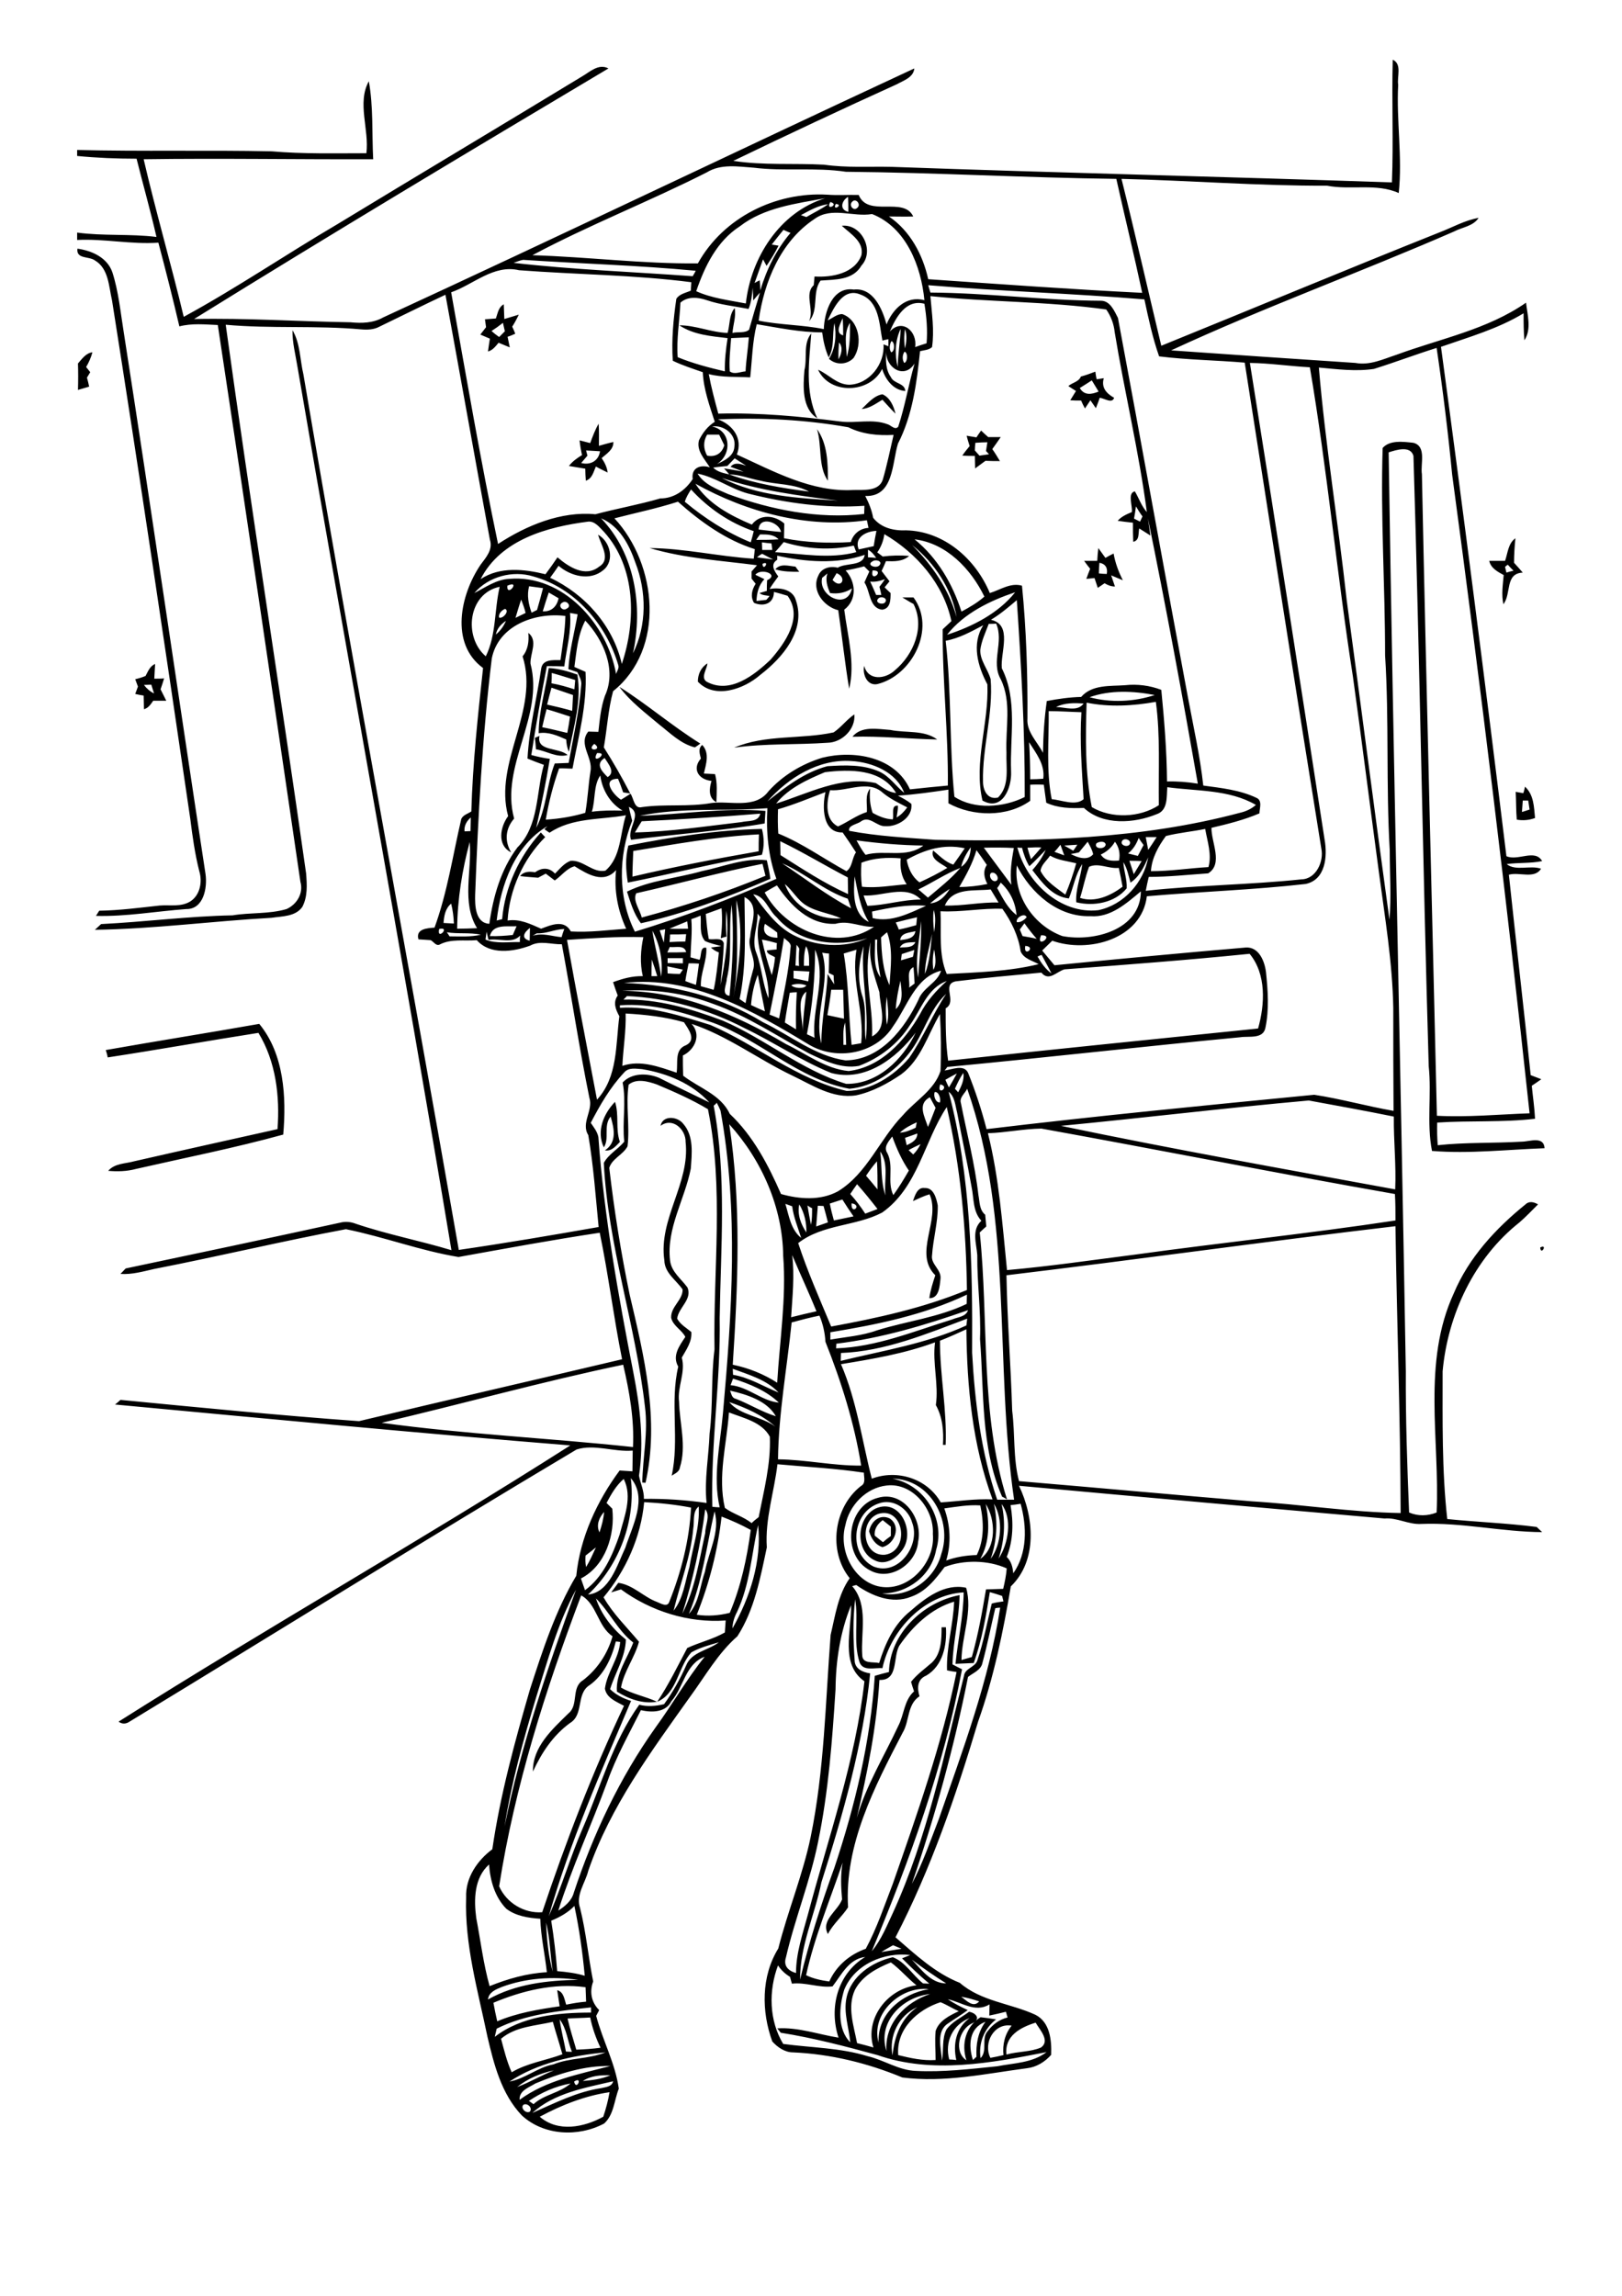<?xml version="1.0" encoding="utf-8"?>
<!-- Generator: Adobe Illustrator 21.0.2, SVG Export Plug-In . SVG Version: 6.00 Build 0)  -->
<svg version="1.2" baseProfile="tiny" id="Layer_1" xmlns="http://www.w3.org/2000/svg" xmlns:xlink="http://www.w3.org/1999/xlink"
	 x="0px" y="0px" viewBox="0 0 595 842" overflow="scroll" xml:space="preserve">
<g>
	<path d="M320.9,563.2c1,0.8,2,1.6,3,2.4c0.9-0.8,1.9-1.6,2.9-2.3c0-1.1,0-2.2,0-3.4c-1-0.8-2-1.6-3-2.4
		C321.9,558.9,320.6,560.8,320.9,563.2 M318.8,561.6c0.7-3.6,3.9-6.5,7.6-4.7c4.3,2.9,1.8,9.4-2.7,10.5
		C321,566.5,319.6,564.2,318.8,561.6 M322.2,555.2c-7.2,2.6-5.8,15.6,2.4,15C333.9,568.9,331.7,552.4,322.2,555.2 M321.3,553.2
		c8.8-3.8,14.3,8.2,10,14.8c-2.1,3.3-6.4,6.3-10.3,4.3C313.5,569,314.1,556.6,321.3,553.2 M322.3,551.4c-9.8,3.3-11.2,18.4-1.9,23.1
		c9.1,3.7,17.4-7.8,14.2-16.1C333.2,553.3,327.6,549.4,322.3,551.4 M322.1,549.3c9.2-2.7,16.5,7.7,14.7,16.1
		c-0.6,8-10,14.6-17.5,10.6C308.6,570.7,310.4,552.2,322.1,549.3 M565,457.5C567.9,456,565.2,460.7,565,457.5 M334.9,440.5
		c0.7-2,1.6-5.2,4.3-4.8c3.3-0.2,4.3,3.8,4.8,6.4c0.1,6.2-1.7,12.2-2.1,18.3c-0.5,3.3,3.5,5.2,3.1,8.6c-0.3,2.7-0.5,7.2-4.1,7.1
		c0.4-2.9,1.3-5.7,2.2-8.4c-8.2-8.1,2.1-20.2-2.1-29.7C338.9,438.6,336.9,439.6,334.9,440.5 M242.3,412.9c0.8-4,6.2-3.5,8.3-0.8
		c4,4.5,3.2,11,2.8,16.5c-2.2,11.3-9,21.9-7.6,33.7c0.5,4.2,4.1,6.7,6.4,9.9c1.8,4.4-3.3,7.3-3.8,11.4c1.2,2.2,3.4,3.4,5.2,4.9
		c0.3,3.5-1.8,6.4-3.5,9.4c1.5,5.4-1.7,10.7-1,16.2c0.2,8,2.8,16.2,0.3,24.1c-0.2,1.6-1.8,2.2-3,3c2.9-13.2-0.7-26.9,2.4-40
		c-2.3-4,0.4-7.6,2.6-10.9c-1.3-2.6-4.5-4-5.2-7c-0.2-4.1,4.3-6.5,4.2-10.4c-2.4-3.5-6.6-6-6.7-10.7c-2.2-15.2,9.5-28.3,7.8-43.4
		C251.6,414.2,246.7,409.6,242.3,412.9 M221.5,420.8c-2.8-6-0.1-12.3,4.1-16.7c1.6,4.8,0.1,9.9,1.8,14.7c-1.5,1.5-3,3.5-5.5,3.1
		c4.5-3,3.4-8,2.1-12.4C221.2,412.9,223.7,417.5,221.5,420.8 M38.8,385.1c18.7-3.3,37.6-6.3,56.3-9.6c9.1,11,10,26.8,8.8,40.6
		c-17.8,4.9-36,8.5-54,12.6c-3.3,0.9-6.8,1-10.2,0.7c2.4-2.8,6.3-2.6,9.5-3.5c17.5-4,35.1-7.9,52.6-11.8c0.9-12.1-0.6-24.8-7-35.3
		c-18.5,2.9-36.9,6.2-55.3,9C39.4,387,39,385.7,38.8,385.1 M233.4,327.6c-1.4,2.7,1.4,6.1,2,8.9c15.4-4.1,30.6-9.2,45.4-15.3
		c-0.4-1.5-0.7-3-1.1-4.4C264.2,319.9,248.9,324.1,233.4,327.6 M257.4,319.5c7.9-1.6,15.7-5,23.9-4c0.5,2.3,1,4.5,1.3,6.8
		c-15.3,6.6-31.2,12.7-47.5,16.3c-2.6-3.4-3.8-7.6-5.1-11.6C238.5,322.8,248.3,322.1,257.4,319.5 M232.3,312.1
		c-0.1,3.1-0.3,6.3-0.3,9.4c15.3-3.6,30.8-6.6,46.3-9.3c0-2.1,0-4.1,0.1-6.2C262.9,306.8,247.6,309.6,232.3,312.1 M230.5,310.1
		c16.1-3.2,32.6-5.7,49-6.1c0.8,3.1,0.9,6.4,0,9.5c-16.5,2.8-32.8,6.9-49.2,10.2C229.6,319.2,229.3,314.6,230.5,310.1 M558.6,293.6
		c-0.1,1.4-0.2,2.8-0.3,4.2c0.9-0.3,1.8-0.6,2.8-0.9c-0.2-1.1-0.3-2.2-0.5-3.3C560.1,293.6,559.1,293.6,558.6,293.6 M559.4,288.5
		c3.3,3,3.3,7.5,3.7,11.5c-2.2,0.8-4.4,1-6.7,0.6c-0.3-3.4-0.2-6.8-0.4-10.2c0.9,0.2,1.9,0.3,2.8,0.5
		C559,290.4,559.3,289.2,559.4,288.5 M257.1,278.2c-0.4-1.7-1.1-3.7,0.5-5c2.8,3,1.4,7,0.6,10.5c1.4,0.1,2.7,0.1,4.1,0.2
		c0.9,3.3,0.6,6.8,0.5,10.3c-3.1-1.6-2.6-5.1-1.8-7.8C256.2,285.9,253.8,282,257.1,278.2 M196.2,270.6c0.4-0.2,1.3-0.5,1.7-0.7
		c-1.2,5.8,7.1,4.1,10.3,7c-4,1.1-7.7-1.5-11.6-2.1C196.5,273.3,196.4,271.9,196.2,270.6 M312.7,270.2c3.3-4.1,9.3-2.8,13.9-2.5
		c5.7,1.2,12.3-0.1,17.2,3.5C333.4,271,323.1,269.9,312.7,270.2 M305.8,268.6c2.8-1.9,4.8-4.7,7.6-6.6c0.5,5.4-4.5,10.3-9.8,10.4
		c-11.4,0.8-22.9,0.2-34.3,1.8C280.8,269.3,293.9,271.2,305.8,268.6 M227.2,251.9c10.2,6.4,19.4,14.4,29.7,20.8
		c-0.5,0.4-1.5,1.1-2,1.4c-5.2-1.3-9-5.2-13.1-8.4C236.7,261.4,231.2,257.3,227.2,251.9 M200.5,260.1c-0.6,2.2-1.1,4.4-1.6,6.6
		c3.1,0.6,6.2,1.4,9.2,2.1c0.4-2,0.7-4,1-6C206.3,261.9,203.4,260.9,200.5,260.1 M202.3,252.2c-0.6,2.1-1.1,4.2-1.6,6.2
		c3.1,0.7,6.1,1.4,9.2,2.3c0.1-1.9,0.2-3.9,0.3-5.8C207.5,254,204.9,253.1,202.3,252.2 M202.4,246.8c0,1.3,0,2.6-0.1,3.8
		c2.9,0.5,5.6,1.3,8.4,2.2c0.1-1.1,0.2-2.2,0.3-3.4C208.1,248.5,205.3,247.6,202.4,246.8 M201.3,245c3.6,0.2,7.1,1.2,10.5,2.4
		c1.6,9.5-1.3,19-3.1,28.3c-0.7-1.4-0.9-3-1-4.5c-3.2-1.4-6.5-2.9-10.1-2.3C197.6,261.1,200.1,253,201.3,245 M52.8,251.2
		c1,1.3,2.2,2.4,3.7,3.1c-0.3-1.1-0.7-2.1-1-3.2C54.8,251.1,53.5,251.2,52.8,251.2 M53.4,247.9c0.9-1.7,1.6-3.6,3.5-4.4
		c-0.1,1.8-0.2,3.6-0.3,5.4c0.9,0,2.7,0,3.6-0.1c-0.4,1.3-0.8,2.6-1.3,4c0.7,1.4,1.4,2.8,2.1,4.2c-1.6,0-3.2,0-4.8,0
		c-0.9,1.3-1.8,2.7-3.4,3.1c0-1.7-0.1-3.3-0.1-5c-0.8-0.1-2.3-0.4-3.1-0.6c0.3-0.9,0.7-1.8,1-2.7c-0.3-0.9-0.7-1.8-1-2.7
		C50.9,248.8,52.2,248.4,53.4,247.9 M193.8,232.1c3.7,2.9,0.6,7.6,0.8,11.3c5.1,19.4-11.3,37.5-6,56.8c-3.2,3.7-3.6,8.2-1.1,12.4
		c-5.3-2.6-4-9.4-1.1-13.3c-5.4-19.8,11.6-38.7,5.3-58.6C193.7,238.3,194.1,235.2,193.8,232.1 M331,219.1c1.4,0,2.7,0,4.1,0
		c8.4,11.4-0.5,28.7-13.3,31.8c-3.7,0.7-5.5-3.6-4.8-6.7c1.5,5.6,7.8,4.9,11.3,1.6c6.8-5.7,11.1-15.9,6.8-24.3
		C333.7,220.8,332.4,219.9,331,219.1 M284.4,208.8c1.9-2.3,4.9-1.2,7.4-1c0.3,0.5,1,1.4,1.4,1.9
		C290.3,209.7,287.3,209.7,284.4,208.8 M403.3,206.4c-0.1,1.3-0.2,2.6-0.2,3.9c0.7,0.1,2.2,0.2,2.9,0.2
		C406.4,208.4,405.6,206.8,403.3,206.4 M402.9,201c0.9,1.2,1.7,2.4,2.6,3.6c1-0.6,2-1.1,3-1.6c0.6,3.4,1.8,6.7,3.4,9.8
		c-1.5-0.6-2.9-1.2-4.3-1.8c0.5,1.4,0.9,2.7,1.4,4.1c-1.4,0-2.7-0.5-3.8-1.2c-0.8,0.6-1.7,1.1-2.5,1.7c-0.4-1.2-0.8-2.4-1.2-3.6
		c-1,0.1-2,0.2-3,0.3c0.4-1.2,0.9-2.4,1.4-3.7c-0.8-1-1.5-1.9-2.2-2.9c1.6,0,3.2,0,4.8,0C402.6,204.1,402.7,202.6,402.9,201
		 M552.1,207.9c0.2,0.7,0.3,1.4,0.5,2.1c0.9-0.3,1.7-0.5,2.6-0.7c-0.7-0.7-1.4-1.4-2.1-2.2C552.8,207.3,552.3,207.7,552.1,207.9
		 M552.1,205.7c1-2.8,1.1-6.4,3.8-8.3c-0.3,3-0.5,6-0.5,9c1.1,1.2,2.2,2.4,3.2,3.6c-6.6,0.3-4.1,7.7-7.1,11.6
		c-0.8-3.5-0.2-7.1,0.1-10.7c-2.2-1.2-4.7-2.5-5.3-5.2C548.2,205.7,550.1,205.7,552.1,205.7 M357.8,162.4c-0.1,0.7-0.2,2.1-0.2,2.8
		c0.5,0.6,1.1,1.2,1.7,1.9c1.2-0.2,2.4-0.3,3.5-0.5c-0.3-0.3-0.8-0.9-1.1-1.2c0.1-0.8,0.4-2.4,0.5-3.2
		C360.7,162.2,359.3,162.3,357.8,162.4 M359.9,157.9c0.8,0.8,1.7,1.6,2.6,2.4c1.5,0,3,0,4.6,0c-1,1.5-2.1,3-3.1,4.4
		c1,1.4,1.9,2.9,2.8,4.4c-1.8,0-3.5,0-5.3-0.1c-1.3,0.9-2.5,1.9-3.8,2.8c0-1.5-0.1-3.1-0.1-4.6c-1.5,0-3,0-4.6-0.1
		c0.8-1.2,1.7-2.3,2.7-3.5c-0.4-1.3-0.8-2.5-1.1-3.8c1.2,0.2,2.4,0.4,3.6,0.6C358.6,159.7,359.5,158.5,359.9,157.9 M299.7,157.4
		c3.9,5.4,4,12.5,4,18.9C300,171.1,301.6,163.5,299.7,157.4 M215,165.2c0.1,0.5,0.4,1.5,0.5,1.9c-0.8,0.9-1.5,1.8-2.3,2.7
		c3.4,0.9,6.4-0.8,6.9-4.3C218.4,165.4,216.7,165.3,215,165.2 M216.5,162.5c0.9-2.4,1.8-4.9,3.1-7.1c0.2,2.7,0.1,5.4,0.1,8.1
		c1.8-0.5,3.5-1,5.3-1.4c0.1,2.8-2.5,4.3-4.3,5.9c1.1,1.6,2,3.4,2.2,5.3c-1.4-0.7-2.9-1.4-4.3-2.2c-0.9,1.9-1.3,4.4-3.7,5.2
		c-0.1-1.5-0.2-2.9-0.2-4.4c-2-0.3-4-0.7-6-1c1.3-1.7,3-2.9,4.8-4c-0.4-1.8-0.7-3.6-0.9-5.4C213.9,161.8,215.2,162.2,216.5,162.5
		 M316.1,150c2.2-2.1,4.5-4.9,7.6-5.4c2.8,1.2,4.1,4.3,4.8,7.1c-1.7-1.6-3.2-3.4-4.8-5.1C321.3,148,319,149.8,316.1,150
		 M396.1,142.3c1.6,2.8,4.3,2.4,6.9,1.3c-0.8-1.4-1.7-2.7-2.5-4.1C399.1,140.4,397.6,141.4,396.1,142.3 M396.5,138.1
		c1.8-0.5,3.5-1.1,5.3-1.8c0.1,0.7,0.3,2.1,0.5,2.8c0.6-0.1,1.9-0.3,2.6-0.4c-1,3.5,1,5.6,3.8,7.2c-0.8,2.3-3.6,0.1-5.3,0
		c-0.4,1.3-0.9,2.5-1.4,3.8c-0.7-1-1.3-1.9-2-2.9c-0.7,1-1.3,2-2,3c-0.4-0.7-1.1-2.1-1.4-2.9c-1.4,0-2.7,0-4-0.1
		c0.7-1.1,1.4-2.3,2.1-3.4c-0.9-0.6-1.9-1.2-2.8-1.8C393.3,140.3,395.7,140.1,396.5,138.1 M28.6,133.3c1.5-1.7,2.9-3.8,5.3-4.1
		c-0.5,1.9-1.3,3.7-2.3,5.4c0.4,0.5,1.1,1.4,1.5,1.9c-0.3,0.5-0.9,1.5-1.2,2c0.3,1.1,0.6,2.2,0.8,3.3c-1.4,0.4-2.7,0.8-4.1,1.2
		C28.7,139.6,28.7,136.4,28.6,133.3 M295.1,135.7c1.1-4.4-0.6-9.7,2.5-13.4c-0.8,10.4-2.4,21.3,2.2,31.1
		C294.1,149.8,294.6,141.7,295.1,135.7 M180.3,121.4c0.9,0.8,1.8,1.5,2.8,2.2c0.7-0.7,1.4-1.4,2.1-2.1c-0.2-1-0.5-2-0.7-3.1
		C183.1,119.5,181.7,120.5,180.3,121.4 M181.9,116.8c0.7-1.9,0.9-4.1,2.9-5.2c0.1,1.8,0.1,3.6,0.2,5.4c1.8-0.5,3.5-1.1,5.3-1.6
		c-0.7,1.5-1.5,3-2.4,4.4c0.4,0.9,0.8,1.7,1.1,2.6c-0.9,0.4-1.8,0.8-2.8,1.1c0.3,1.3,0.5,2.6,0.8,3.9c-1.4-0.6-2.7-1.1-4.1-1.7
		c-1.1,1.3-2.2,2.8-3.9,3.2c0.2-1.6,0.5-3.2,0.7-4.7c-1.2-0.5-2.3-1-3.5-1.5c0.7-0.9,1.4-1.8,2.1-2.7c-0.1-1-0.3-1.9-0.4-2.9
		C179.4,117,180.6,116.9,181.9,116.8 M28.4,91.2c5.2,0.7,10.9,3.2,12.8,8.6c2.3,7.1,3,14.7,4.2,22.1c10.3,66.2,19.9,132.5,30,198.7
		c0.7,5-0.7,12.9-7.1,12.8c-11,0.8-22,2.8-33.1,2.5c0.3-0.5,0.9-1.4,1.2-1.9c7.4-0.1,14.8-1.1,22.2-1.9c3.7-0.3,7.8,0.6,11.2-1.5
		c3.6-2.3,4.5-7.2,3.3-11.1c-1.6-6.3-2.5-12.8-3.3-19.2c-9.3-63.4-18.7-126.8-28.7-190.1c-1.2-5.1-1.2-11.7-6.3-14.7
		C32.6,93.9,27.9,95.1,28.4,91.2 M308.8,82.8C316.1,82,321,92,316,97.4c-3.1,5.4-9.6,5.1-15,5.5c-3.2,4.4-0.5,10.7-4.2,14.9
		c2-4.3-1.9-9.9,1.7-13.2c0.1-1.1,0.2-2.1,0.3-3.2c6.4,0.4,14.7-1.1,17.2-7.8C317,88.6,311.9,85.7,308.8,82.8 M191.9,772
		c-1,1.3,1.2,3.3,2.5,2.4C195.5,772.9,193.2,771,191.9,772 M198,776.3c6.7,5.8,16.2,3.9,23.3,0c1-3,1.8-6,2.3-9
		C214.6,768.6,206,772,198,776.3 M194,770.5c0.6,0.4,1.2,0.8,1.7,1.2c3.9-3.6,9.7-4.1,13.6-7.6C203.8,765.1,198.6,767.4,194,770.5
		 M195.3,774.9c8.2-3.6,16.4-7.8,25.3-9.1c1.6-0.4,3.9-0.5,4.3-2.5C214.6,765.7,203.3,767.6,195.3,774.9 M210.6,763.4
		C211.4,767.1,214,761.2,210.6,763.4 M213.8,763.2c3.4-0.3,6.9-0.7,10.1-2.1C220.4,761,216.8,761.2,213.8,763.2 M189.7,765.4
		c4.6-1.7,8.9-4.3,13.5-6.1C198.3,760.3,193.6,762.3,189.7,765.4 M196.4,764.1c-2.4,1.5-6,2.6-5.8,6c9.8-7.2,21.9-9.4,33.3-12.4
		C214.4,757.5,205,760.5,196.4,764.1 M186.9,763.4c5.7-1,10.3-5.2,16.1-6.3c6.2-2.5,13-1.9,19.1-4.4
		C210,753.8,197.2,756.6,186.9,763.4 M363.3,754.7c1.6-0.3,3.2-0.6,4.8-1c-0.4-3.9,0.5-7.7,3-10.8
		C364.6,741.8,360.6,749.3,363.3,754.7 M369.2,753.5c4.2-1.2,8.8-0.9,12.7-2.6c3.4-2.5-0.5-6.5-2-9.1
		C374.4,743.5,368.4,746.6,369.2,753.5 M356.9,755.5c0.3-0.3,1-0.9,1.3-1.2c-0.2-4.5,0.5-9.1,3.3-12.8
		C355.4,743.7,355.2,750.3,356.9,755.5 M348.2,755.3c0.6,0,1.9,0.1,2.6,0.2c-1.3-5.8-0.1-11.8,4.9-15.4
		C349.4,742.6,346.5,748.9,348.2,755.3 M205.3,740.6c0.5,4,1.6,7.9,2.3,11.8c0.5,0,1.6,0.1,2.2,0.1
		C208.2,748.6,207.9,744,205.3,740.6 M183.8,747.7c1.1,4.1,2.1,8.3,3.9,12.3c5.7-3.4,12.4-4.3,18.6-6.6c-1.1-4-2.4-7.9-3.5-11.9
		C196.3,743,189.1,743.2,183.8,747.7 M208.2,740.3c0.9,3.9,2.1,7.6,3.2,11.4c3-0.1,5.9-0.3,8.9-0.7c-1.7-3.5-3-7.2-3.8-11.1
		C213.7,740.1,211,740.1,208.2,740.3 M327.4,753.8c0.7-6.9,3.1-13.6,9.1-17.7C329.7,739.1,326,746.7,327.4,753.8 M182.2,744
		c-0.2,1-0.5,2-0.7,3c9.8-7.6,23.2-8.9,35.3-8.9c0-0.5,0-1.5,0-1.9C205.1,737.5,192.7,738.7,182.2,744 M329.5,753.7
		c4.5,1.1,9,2.1,13.7,1.8c0-3.5-0.3-7,0-10.6c1.2-3.8,5.1-5.7,8.5-7.3c-2.3-1-4.4-2.4-6.7-3.3C336.6,737,328.7,744.1,329.5,753.7
		 M347.7,733.2c2.3,1.6,4.8,2.8,7.3,4c-2.3,1.7-4.8,3.2-7.1,4.8c-4.7,2.9-2.6,9.2-2.4,13.7c0.8-3.8-0.1-7.9,1.7-11.4
		c2.1-2.9,5.5-4.4,8.3-6.5c2.7,0.5,4.3,2.7,1.2,4.2c-5,2.2-6.9,10.5-2.2,13.6c-1.9-6-0.3-12.4,5.2-15.8c1.9,0.2,3.8,0.5,5.7,0.8
		c-4.4,3.4-6.5,8.7-5.7,14.2c2.7-2.7,0.1-7.3,2.7-10c1.8-2.4,4.3-4.2,7.2-4.9c-0.2-0.7-0.4-1.4-0.6-2.1c-2,0.5-4.1,1-6.1,1.4
		c0-1.4,0.1-2.8,0.1-4.1C357.7,738.3,352.8,734.3,347.7,733.2 M352.6,732.3c2,1.4,4.4,4.2,6.6,1.7
		C357,733.3,354.8,732.6,352.6,732.3 M325.2,752.2c-0.8-10.1,6.9-17.9,16-20.9C331.1,732.3,321.7,741.6,325.2,752.2 M322.3,749.1
		c-0.5-10.7,8.6-17.9,18.4-19.6C330.4,728.3,319.3,738.5,322.3,749.1 M181,734.5c0.4,2.3,0.9,4.6,1.4,6.8c7.3-3.1,15.2-4.4,22.9-5.5
		c-0.3-2-0.6-3.9-0.9-5.9c2.4,0.6,2.6,3.3,3.3,5.3c2.4-0.5,4.8-0.9,7.3-1.1c-0.1-1.8-0.1-3.6-0.2-5.3
		C203.2,727.2,191.5,730.1,181,734.5 M184.1,728.7c-2.2,0.9-4.8,1.9-5.1,4.6c10.1-5.7,21.7-7,33.1-7.2
		C202.7,724.8,193,725.4,184.1,728.7 M313.6,729.8c-2.9,6.3-0.4,13.1,0.8,19.5c2,0.5,4,1,6,1.6c-3.3-10.6,5.2-21.5,15.8-22.8
		c-3.3-2.6-6-5.9-9.4-8.4C321.7,721.8,316.3,724.6,313.6,729.8 M334.5,718.7c3.5,3.6,7,8.7,12.6,8.7
		C342.8,724.7,338.6,721.8,334.5,718.7 M305.4,728.5c-5,0.6-9.9-1.6-14.9-1c-0.2-0.6-0.5-1.8-0.7-2.5c-1.8-1.1-3.3-2.5-4.4-4.2
		c-3.5,9.3-3.3,20.2,1.9,28.8c10.4,1.4,21,1.4,31,4.5c6,1.4,11.4,5.2,17.7,5.4c10,0.5,19.9-0.7,29.8-1.7c6.1-1.2,12.9-1.2,18.1-5.2
		c-20.3,4-41.9,8.1-62,1.1c-11.7-3.2-23.5-6.3-35.5-8.2c-0.3-0.4-0.9-1.2-1.3-1.6c7.7-0.5,15,2.2,22.5,3.4
		c-3.6-10.9-0.4-23.5,9.8-29.6C311.4,718.4,308.7,724.2,305.4,728.5 M309.7,729.7c-1.9,6.1-2.6,14.5,2.2,19.3
		c-0.5-5.4-2.5-10.8-1.4-16.2c1.6-8.1,9.5-13.3,17-15c4.6,1.7,7.3,6.6,11.1,9.6c0.6,0,1.7,0.1,2.3,0.1c-3.5-2.9-6.8-6.1-10-9.3
		c0.7-0.3,2.2-0.9,3-1.2C324.4,715.8,313.5,720.4,309.7,729.7 M323.3,715.9c2.5-0.4,4.9-0.8,7.4-1.2c-1-0.4-2.1-0.9-3.1-1.3
		C326.2,714.2,324.7,715,323.3,715.9 M200.3,705.1c0.3,6,0.8,12.1,2.5,18C201.8,717.1,201.8,710.9,200.3,705.1 M202.2,704.4
		c1,6.1,1.7,12.3,2.2,18.5c3.4,0.3,6.8,0.7,10.1,1.7c-0.8-8.6-2-17.2-3.8-25.6C208.4,701.4,205.4,703.1,202.2,704.4 M174.7,703.4
		c1.6,8.3,2.6,16.8,4.9,25c6.7-2.7,13.7-4.7,21-5.1c-0.7-6.6-2.2-13-2.4-19.6c-4.4-0.3-9-1-12.5-3.7c-4.2-4.3-5.9-10.4-6.3-16.2
		C173.9,688.7,173.8,696.7,174.7,703.4 M246.3,623.9c-2.1,4.2-7.2,4.2-11.2,3.3c-4.3,8.6-9.1,17.1-12.3,26.2
		c-5.8,15.8-12.9,31.3-18,47.3c2.5-1.6,4.9-3.6,5.7-6.6c7.1-21.5,16.9-42.2,30-60.6c6.2-8.5,11.4-17.7,18-25.9
		C251.4,610.2,250.8,618.8,246.3,623.9 M365.1,589.8c-1.6,6.7-2.9,13.4-4.7,20c-0.5,2.7-3.4,3.7-5.3,5.2
		c-5.1,25.7-12.1,51.1-20.6,75.9c4-7.6,6.8-15.8,9.9-23.8c8.8-25.4,18.4-50.8,22.5-77.5C366.3,589.6,365.5,589.7,365.1,589.8
		 M306.5,619.6c-1.2,18.7-2.6,37.5-6.4,55.9c-2.9,14.4-8.5,28.1-11.8,42.4c-1,3.1,0.9,4.9,3.7,5.7c0-7.4,2.5-14.5,4.4-21.6
		c7.5-28.3,17.4-56.2,20.7-85.4c-9-6.2-4.7-18.6-4.9-27.9C308.2,598.5,306.6,609.1,306.5,619.6 M330,603.4c-2.6,4.1-0.2,13-7.4,12.7
		c-1,17.1-4.4,33.9-8.3,50.6c3.4-11.9,10-22.5,15.2-33.7c2.2-4.2,2.1-9.4,5.8-12.7c-0.4-1.2-0.8-2.4-1.1-3.5
		c2.2-2.8,5.1-4.8,7.7-7.1c3.4-3.3,3.5-8.5,3.5-12.9l1.6,0c0.4,6.5-1.1,14.1-7.2,17.7c-3.4,1.4-3.4,4.6-2.5,7.6
		c-4.6,3-3.6,9.1-6.2,13.4c-10.3,19.8-21.4,41.1-20,64c-2.2,3.4-5.5,6.1-7.4,9.8c-2.7-5.1,3.6-8.4,5.2-12.7c-0.4-4.5-0.6-9,0.2-13.5
		c-4.6,13.7-10.3,27.1-13.4,41.3c2.7,1.3,5.6,1.9,8.5,2.3c2.6-5.8,7.5-9.9,13.4-12c4.1-7.6,6.8-15.8,9.9-23.8
		c8.9-25.5,18-51.2,23.4-77.7c-0.9-0.1-2.6-0.4-3.5-0.6c-0.3-8.5,2.3-16.7,2.6-25.2C341.6,589.9,334.9,596.3,330,603.4 M213.2,585.1
		c-13.1,34.6-24.4,70.1-30.1,106.7c2.7,6.1,9.2,10,15.8,9.5c8.6-25.7,18.4-51.2,30-75.7c-2.7-1.5-6.4-2.8-7-6.3
		c0.8-6,5.1-11,5.6-17.1c-0.4-0.1-1.2-0.2-1.6-0.2c-1.5,6.1-4.4,12.3-9.6,16c-5.1,3.2-2,10.8-7.2,13.9c-6.3,4.6-10.4,10.9-13.6,17.8
		c-0.2-9,7.1-15.5,13-21.3c3.9-3.1,0.9-9.5,5.4-12.2c5.2-4,9-9.7,10.8-16.1C219.2,596.4,219,588.3,213.2,585.1 M323.7,611.8
		c-2.8-0.3-7.1,1.3-8.4-2.2c-2.4-7.5-0.3-15.5-1.6-23.1c-0.9,7.4-0.7,14.9-0.2,22.3c0,3.2,2.9,4.5,5.7,4.9
		c-2.6,26.2-10,51.7-17.9,76.7c-2.4,11.9-7.9,23.3-7.8,35.6c3.3-13.9,7.7-27.6,12.6-41.1c7.6-22.8,13.2-46.3,14.8-70.3
		c1.7-0.5,3.5-1,5.2-1.4c0.3-14.1,12.6-25.7,25.9-28.2c-0.1,8.5-2.4,16.9-2.6,25.4c1.1,0.6,2.3,1.2,3.5,1.8
		c-6.7,35.6-19.2,70-33.1,103.4c3.5-4.2,5.5-9.3,7.8-14.2c12.6-27.6,18.6-57.4,26-86.7c0.3-2.9,4.1-3.2,4.9-5.7
		c2.3-6.8,3.6-14,5.3-20.9c1.4-0.4,2.9-0.6,4.3-0.8c-0.1-0.5-0.4-1.5-0.5-2c-1.5-0.5-3-1-4.5-1.4c-1.4,8.8-2.9,17.6-5.9,26
		c-2.2,0.1-4.5,0.2-6.7,0.3c0.9-8.8,2.9-17.4,3-26.2C339,584.8,326.7,597.8,323.7,611.8 M196.7,622.4c-4.7,15.6-9.1,31.3-11.6,47.4
		c6-29.7,15.9-58.4,26.2-86.8C204.6,595.3,200.9,609,196.7,622.4 M346.5,574.7c-3.3,4.4-6.8,9-12.3,10.9c-6.9,2.8-14.4-0.3-20.1-4.3
		c-0.4,0.1-1.1,0.3-1.5,0.4c6.1,7,3.1,17,3.7,25.4c0.1,3.2,4,2.3,6.2,2.8c2.2-7.1,5.4-14.2,11.4-19c5.6-4.9,12.6-10.3,20.5-8.6
		c2.5,8.5-1.6,17.8-1.7,26.5c1.3-0.4,2.5-0.7,3.8-1.1c2.3-8.1,3.8-16.5,5.2-24.8c2.1-0.1,4.2-0.1,6.3-0.2c0.6-2.5,1.1-5,1.3-7.5
		C362.4,572.1,353.5,572,346.5,574.7 M214.8,570.5c-0.1,1.4-0.1,2.8,0.2,4.2c1.4-2.3,2.5-4.8,3.6-7.2
		C217.4,568.5,216.1,569.5,214.8,570.5 M278.1,559.3c-2.4,10.6-3,21.8-7.7,31.8c-1,1.9-1.7,4-1.7,6.1
		C275.1,585.9,279.5,572.4,278.1,559.3 M264.7,556.2c-1.4,12.4-4.5,24.5-9.1,36c4,0.6,8.1,0.3,12.1-0.7c4.1-9.7,6.3-20,7.7-30.4
		C271.9,559.2,268.4,557.6,264.7,556.2 M252.7,591.9c3.8-4.2,4.1-10.4,5.9-15.5c1.3-7.2,5.7-14.8,3.5-22.1
		C259.2,566.9,257.7,579.9,252.7,591.9 M219.9,562c0.8-2.4,1.5-4.9,1.7-7.5C219.8,556.5,218.6,559.3,219.9,562 M258.7,553.5
		c-1.7,13-4.5,25.8-8.4,38.3c4.7-9.2,6.2-19.6,8.4-29.6C258.7,559.3,260.7,555.9,258.7,553.5 M254.3,560.6
		c-0.9,10.4-4.8,20.1-7.2,30.1c3.6-4.5,4.2-10.6,5.8-16c1.2-7.4,3.9-14.7,3.4-22.2C253.9,554.5,254.8,557.9,254.3,560.6
		 M367.4,551.6c1.6,6.7,1,13.6-1.1,20C370,566.1,371.4,556.8,367.4,551.6 M364.6,551.5c1.5,6.7,1.1,13.7-1.2,20.2
		C367.4,566.4,368.1,557.2,364.6,551.5 M361.6,551.6c1.4,6.7,1.5,14-2,20.1C365.7,567.5,365.2,557.2,361.6,551.6 M346.4,553.2
		c2.2,6.1,2.6,12.8,0.7,19.1c3.6-1.3,7.4-1.9,11.2-2c2.8-5.6,2.6-12.2,1.3-18.2C355.2,551.8,350.8,552.6,346.4,553.2 M370.7,552
		c1.1,6.3,1,13-1.4,19c1.7,1.6,2.2,3.8,2.4,6c5.2-7.4,5-17.1,2.7-25.5C373.2,551.7,371.9,551.9,370.7,552 M236.3,550.9
		c-1.2,12.8-6.7,25.1-14.9,34.9c3.5,6.1,8.5,10.9,13,16.3c-1.6,5.9-5.5,10.8-6.6,16.8c4.1,2.4,8.9,3.2,13.2,5.2
		c-5.2,0.9-10.3-1-14.7-3.7c-0.5-6.6,3.8-12.1,6-18c-5.7-4.4-8.7-11.3-13.7-16.2c2,6,6.1,11.2,11,15.1c-0.2,6.5-3.9,12.1-5.8,18.2
		c2.2,2.1,4.8,3.4,7.7,4.3c-11,25.9-22.5,51.9-30.2,79c4.7-10.6,7.9-21.8,12.5-32.4c6.6-15.2,10.9-31.6,20.7-45.2
		c3,0.8,6.1,0.5,9.1-0.2c3.2-4.4,5.9-9.2,8.1-14.2c2-5,8.1-5.5,12-8.5c-3.4,1-6.9,1.9-10.1,3.7c-4.9,5.4-5.2,15.1-12.5,18.1
		c4.2-6.3,7.5-13.1,11-19.7c4.5-2.1,9.4-3.2,13.8-5.7c0.1-1.5,0.2-2.9,0.3-4.4c-13.6,1-27.5-3.4-38.4-11.4c-1.2,0.4-2.4,0.7-3.6,1.1
		c0.9-1.2,1.7-2.3,2.6-3.5c5.4,0.7,9.3,5.2,14.2,7c1.3,0.5,3.8,2.1,4.5,0c4.4-11,7.4-22.7,8-34.6C247.8,551.8,242,551.2,236.3,550.9
		 M325.3,544.8c-7.6,0.8-13.8,7.3-15.2,14.6c-2.5,8.9,2.7,19.9,11.8,22.3c11,2.7,21.3-8.5,20.3-19.1
		C342.7,553.5,334.8,543.7,325.3,544.8 M327.4,542.3c11.7,2.2,19.5,14.7,16,26.1c-1.7,9.4-10.4,16-19.8,16
		c9.6,1.9,19.4-5.3,21.7-14.5C349.5,557.6,341.1,542.4,327.4,542.3 M231.4,542.1c1.9,15.5-4.2,32-15.7,42.7
		c7.9-0.8,10.7-10.9,13.7-17.2C231.9,559.8,237.7,549.4,231.4,542.1 M222.5,551.2c0.7,0.7,1.4,1.4,2.1,2.1c1.1,9.5-2.5,21-11.5,25.6
		c0.5,1.4,1,2.8,1.5,4.3c6.7-4.9,10.1-12.9,12.7-20.4c1.7-6.6,4.8-13.8,1.5-20.4C226,544.8,224.2,548,222.5,551.2 M267.4,518
		c-0.8,11.6-4.2,23.4-1.5,35c2.9,2.2,6.9,3.2,9.8,5.6c0.8-0.8,1.7-1.5,2.6-2.2c1.9-9.7,4.5-19.5,4.1-29.5
		C279.5,521.5,272.8,520.1,267.4,518 M267.5,514.2c4,4.9,11.8,5.2,16.9,9C279.6,518.9,273.6,516.3,267.5,514.2 M267.8,510
		c0.5,1.1,0.6,2.7,2.1,3c5,1.9,9.5,4.8,14.7,6.4C281.4,513.7,273.9,511.4,267.8,510 M268.9,505.6c-0.3,0.8-0.6,1.6-0.9,2.4
		c6.5,0.6,11.4,5.8,17.7,6.4C281.1,510,274.9,507.5,268.9,505.6 M268.8,502c0,0.6,0.1,1.7,0.1,2.2c6,1,11.2,4.3,16.7,6.5
		C281.2,506,274.7,504.2,268.8,502 M140,521.8c30.5,4.2,61.5,5.6,92.2,8.9c0.5-10.2-1.3-20.3-3.6-30.2
		C198.8,506.7,169.6,514.9,140,521.8 M344.8,491.7c0,12.8,2.6,25.4,2.1,38.2l-1,0c0.3-5-0.1-10.1-2.6-14.6c1.1-7.6-1.3-15.3-0.3-23
		c-11.1,4.1-22.8,6.1-34.5,8c5.8,13.4,7.7,28,11.3,42c9.3-3.5,20.3-0.1,25.3,8.7c6.3-0.4,12.6-1.4,19-1.1
		c-7.4-19.9-9.4-41.4-9.6-62.4C351.4,488.9,348.2,490.4,344.8,491.7 M308.5,496.2c0,0.7-0.1,2.2-0.1,2.9c15.5-3.8,31.5-6.3,46.1-13
		c0.1-0.6,0.2-1.9,0.3-2.5C339.9,489.2,324.6,495.6,308.5,496.2 M290.4,485c-1.7,16.7-4.8,33.4-5,50.2c10.2,0.1,20.3,2.4,30.5,2.3
		c-2.5-15.6-7.3-30.8-13.1-45.4c-0.2-3.3-0.9-6.5-2.2-9.6C297.1,483.2,293.7,484.1,290.4,485 M306.8,492.8c0,0.4-0.1,1.3-0.1,1.7
		c14.8-0.5,28.6-6.3,42.6-10.6c2-0.9,5-0.9,5.8-3.4C339.4,486,323.3,490.8,306.8,492.8 M304.6,488.6c0,0.7,0,2,0,2.7
		c5.7-1,11.6-1.4,17.1-3.4c10.9-3.4,22.5-4.7,32.9-9.7c0-1.1,0.1-2.3,0.1-3.4C338.9,482.3,321.7,485.8,304.6,488.6 M290.6,460.3
		c0.9,7.6,0.1,15.2-0.4,22.8c3.1-0.8,6.2-1.5,9.3-2.2C296.7,474,293.5,467.2,290.6,460.3 M369.2,467.7c0.3,16.6,1.6,33.1,2.1,49.7
		c1.1,8.6,0.3,17.4,2.5,25.8c28.5,2.4,56.9,5,85.4,7.4c18.2,1.1,36.3,4,54.6,4.3c-0.1-35.1-1.4-70.1-1.9-105.2
		C464.3,455.3,416.8,462,369.2,467.7 M300,442.2c-0.2,2.5-0.4,5.1-0.6,7.6c1.4-0.5,2.9-1,4.3-1.5c-0.5-2-1-4-1.6-6
		C301.6,442.3,300.6,442.2,300,442.2 M296.2,442.1c0.4,2.4,0.8,4.7,1.3,7.1c0.4-2,0.4-4,0.4-6.1
		C297.4,442.9,296.6,442.4,296.2,442.1 M293.2,441.7c-0.8,3.7,0.6,7.3,2.6,10.3C295.9,448.5,295.1,444.8,293.2,441.7 M312.4,441.3
		C312,445.9,316.6,442,312.4,441.3 M288.1,441.5c1.3,4.3,2,9.5,5.8,12.5c-1.2-3.8-2.8-7.6-3.3-11.6
		C289.8,442.1,288.9,441.8,288.1,441.5 M304.4,441.4c0.4,2.1,0.9,4.1,1.5,6.2c2.4-0.5,4.8-1,7.2-1.5c-1.4-2-2.8-4.1-4.1-6.2
		C307.5,440.4,305.9,440.9,304.4,441.4 M314.4,434.3c-0.9,1.2-1.7,2.4-2.5,3.6c2,2.2,3.8,4.6,5.5,7.2c1.5-0.6,3-1.1,4.5-1.7
		C319.4,440.2,317,437.2,314.4,434.3 M317.7,431.2c1.4,1.6,2.8,3.3,4.2,5c0-3.4,0-6.8-0.2-10.3C320.2,427.6,318.9,429.4,317.7,431.2
		 M322.9,422.3c0.7,5.4,0.1,10.9,1.9,16.1C324.2,433.1,326.2,427,322.9,422.3 M333.3,421.8c0.4,0.4,1.3,1.2,1.7,1.6
		c1.1-1.1,2-2.4,2.7-3.8C336.2,420.3,334.7,421,333.3,421.8 M327.3,416.8c-1.3,1.8-3.3,3.8-1.8,6.1c2.5,4.9-0.2,10.5,2.2,15.4
		c2.1-2.9,3.9-5.9,5.7-9C330.8,425.5,328.9,421.2,327.3,416.8 M332,417.3c0.2,0.9,0.4,1.8,0.6,2.7c1.9-0.9,3.9-1.9,3.9-4.3
		C335.1,416.2,333.5,416.8,332,417.3 M382,413.9c-6.6,0.1-13,1.5-19.6,1.7c4.1,16.4,5.3,33.3,7,50.2c15.8-1.4,31.4-3.7,47.1-5.7
		c31.8-4.4,63.7-7.7,95.4-12.5c0-3.3,0-6.5-0.2-9.7C468.4,430.3,425.2,421.7,382,413.9 M267.5,412.3c4.5,29.2,3.2,58.8,1.3,88.2
		c5.8,1.2,11.3,3.4,16.3,6.6c0.9-15.5,3.4-30.9,2.2-46.5C287.1,442.8,279.4,425.4,267.5,412.3 M330.1,415.4c2.1-0.1,4-1,5.8-1.8
		c0.1-0.5,0.3-1.5,0.4-2C334.1,412.6,331.9,413.7,330.1,415.4 M323.6,444.7c-9.7,5.1-21.8,4.2-30.8,11.2
		c3.4,10.4,7.9,20.5,12.1,30.6c16.9-3.1,33.9-6.8,49.8-13.4c-0.3-22.5-2.3-45.1-7.4-67.1C339,418.5,336.7,435.5,323.6,444.7
		 M261.8,405.5c4.8,25.7,2.6,52,2.2,77.9c0.4,23.1-3.3,46.1-2.7,69.2c0.7,0.1,2,0.2,2.7,0.2c-2.6-11.4,0.2-23,1.2-34.5
		c3.3-36.9,5.8-74.3-0.9-111c-0.4-1-0.9-2-1.4-2.9C262.7,404.8,262.1,405.3,261.8,405.5 M389.2,412.9c40.7,8.5,81.7,15.8,122.6,23.3
		c0.4-8.9-0.6-17.8-0.5-26.7c-10.4-2.1-20.8-4-31.2-5.9C449.8,406.3,419.5,410,389.2,412.9 M340.4,413.3c1-2.3,1.9-4.7,2.8-7
		c-0.7-1.3-1.4-2.6-2.1-3.9C336.4,404.9,339.2,409.5,340.4,413.3 M342.9,400.5c-0.6,1.3,0.3,4,1.9,3.8
		C345.2,403,344.4,400.3,342.9,400.5 M352.5,404.6c2.2,11.2,5.1,22.2,6.4,33.6c0.5,2.5,0.3,5.5,2.5,7.3c0.1,1.4,0.3,2.8,0.4,4.3
		c-0.8,0.7-1.6,1.4-2.4,2.2c3.4,32.6,0,66.2,10,97.9c-0.5-0.3-1.3-0.8-1.8-1c-7.9-18.2-6.6-38.5-8.1-57.8c0.4-10.3-1.1-20.5-1-30.8
		c-0.3-4.3-2.2-9.2,1.5-12.6c-3.2-3.4-2.7-8.2-3.6-12.4c-1.6-9.1-3.6-18.2-5.3-27.3c-0.7-2.6-0.8-5.8-3.1-7.6
		c8.2,31.2,8.8,63.6,8.6,95.7c1,18.2,3.3,36.6,9.2,53.9c2.1,0,4.2,0,6.2,0c-7.3-50-0.2-102.2-17.2-150.7
		C354,401,351.8,402.5,352.5,404.6 M344.9,397.7C343.4,402.3,348.8,398.5,344.9,397.7 M350.3,399.3c0.3,0.3,0.9,1,1.2,1.3
		c1.1-2.2,2.3-4.5,1.9-7.1C352.1,395.3,351.2,397.3,350.3,399.3 M346.8,396c0.4,0.9,0.8,1.9,1.3,2.8c1-1.7,2-3.4,2.9-5.1
		C349.6,394.4,348.2,395.2,346.8,396 M228.9,393.4c-5.1,5.4-8.8,11.9-12.2,18.4c1.1,1.6,2.4,3.2,2.8,5.2c2.1,29.2,7.3,58,12.9,86.7
		c2.4,12.3,3.9,25,2,37.5c0.5,2.8,1.9,5.5,1.8,8.5c7.7-0.1,15.3,0.4,23,1.5c-0.9-8.5,0.8-17,1.1-25.5c1.3-10.2,0.5-20.6,1.8-30.8
		c-0.5-29.3,3.5-59.1-2.4-88.1c-6-3.6-12.4-6.4-18.8-9.1c-3.2-1.1-7.4-2.3-10.3,0.1c-1.1,7.5,0.5,15.1-0.4,22.6
		c-1.6,3.1-5.7,4.5-6.7,7.9c1.8,15.6,4.3,31.2,7.5,46.6c5.3,22.5,11,45.8,5.8,68.9l-1.2-0.1c0.2-9.3,2.2-18.4,1-27.7
		c-3.4-30.1-13.6-59.2-15.1-89.5c1.7-3.2,5.2-5,7.5-7.8c-0.8-7.2,0.8-14.6-0.6-21.7c3.4-3.6,9.1-3.5,13.4-1.7c6.1,3.1,12.3,6,18.4,9
		c-6.3-6.9-15.5-10.7-24.7-12.2C233.4,392,230.6,391.3,228.9,393.4 M309.4,383.2l1,0c-0.1-2.7-0.1-5.5-0.4-8.2
		C309.1,377.7,309.4,380.5,309.4,383.2 M330.6,394c-5,3.4-10.5,6.4-16.5,7.7c-8.6,1.4-16.2-3.8-23.6-7.3
		c-12.5-6-23.6-14.5-36.8-18.9c3.7,4,1.2,9.5-3.2,11.6c0,2.5,0,4.9,0.1,7.4c5.8,4.5,13.8,6.9,17.1,14c8.6,8.1,14.1,18.7,18.8,29.4
		c6.7,1.9,14.5,2.5,20.9-1c10.8-6.6,15.3-19.2,23.9-28c4.6-5.3,11.4-9.1,13.7-16.1c0.3-6.9,0.2-13.9-0.2-20.9
		C340.3,379.5,337.9,388.6,330.6,394 M229.5,371.7c0.2,6.4-0.9,12.8-1.2,19.2c6.7-2.3,13.6,0.4,19.9,2.5c0.6-3.7-0.9-8.5,3.5-10.1
		c3.9-2,0.8-5.9-0.8-8.4C243.9,372.9,236.7,372.1,229.5,371.7 M325.3,375.8c1-3.3,0.3-6.9,0-10.2C324.8,369,324.9,372.4,325.3,375.8
		 M333.6,386.1c-5.3,6.9-13.2,12.4-22,13.2c-18.6-3.4-32.6-17.8-50-24.2c-11-3.9-22.5-7.3-34.2-6.4v0.9c11.4-0.7,22.5,3,33.2,6.3
		c17,7.3,31.7,20,50,24.2c8.9-0.1,17.3-5.5,22.9-12.1c5.2-7.5,8.6-16,13.6-23.5C340.7,370.4,338.9,379.4,333.6,386.1 M230,365.3
		c-0.3,0.3-1,1-1.3,1.3c12.5-0.3,24.7,3.3,36.4,7.7c15.6,6.7,28.9,18.2,45.3,23.2c11.5,0.2,20.8-8.9,25.5-18.8
		c-7,9.4-18.6,18.2-31,14.8c-11.1-4.5-21.1-11.3-31.9-16.5C259.7,370.1,244.9,366,230,365.3 M294.4,378.2c0.2-4.9,0.8-9.7,1.4-14.5
		C291.9,366.5,294.6,373.7,294.4,378.2 M289.7,364.1c-0.6,3.7-1.3,7.3-1.8,10.9c1.4,0.8,2.7,1.7,4.1,2.5c-0.1-4.6,0-9.1,0.3-13.6
		C291.7,363.9,290.4,364,289.7,364.1 M304.9,363c-0.3,3.1-0.9,6.2-1.4,9.3c2,0.4,4,0.9,6.1,1.3c-0.1-3.5-0.2-7.1-0.3-10.6
		C307.8,363,306.3,363,304.9,363 M290.3,361.3c0.8,1.2,4.7,1.5,5.5,0.1C294.1,360.7,291.9,360.7,290.3,361.3 M333.9,375.8
		c-4.4,7-11.1,12.2-18.8,15.1c-6.5,1.2-12.7-1.9-18.4-4.6c-11.5-6.2-22.5-13.7-35-18.1c-10.6-4-22.2-5.6-33.5-4.8
		c21.6,0,41.9,8.7,60.1,19.5c7.5,3.6,14.5,9.1,23,9.9c11.9-1.4,20.6-11.1,26.2-20.9c2.4-4.7,5.9-8.6,9.8-12.1
		C340.2,362.3,337.9,370.2,333.9,375.8 M328.6,370.1c3-2.8,2.1-6.8,1.7-10.4C329.5,363.1,328.8,366.6,328.6,370.1 M275.5,368.6
		c1.7,0.8,3.4,1.6,5.1,2.3c-0.9-4.5-1.8-8.9-2.6-13.4C276.6,361,275.8,364.8,275.5,368.6 M327.6,376.4c-6.3,10.1-20.6,12.7-30.7,6.8
		c-20.4-12.3-43.1-25.6-68-22.7c17.9,0.6,35.7,5,51,14.4c10,4.8,19.1,12.4,30.3,14c12.9-0.2,21.6-11.6,26.7-22.2
		c1.6-4.5,7-6.2,8.3-10.7C335.7,358.4,332.8,369.2,327.6,376.4 M291.1,356c0,0.7,0,2.1,0,2.8c1.8,0.3,3.6,0.7,5.4,1.1
		c0.1-1.2,0.3-2.4,0.4-3.6C294.9,356.2,293,356.1,291.1,356 M333.5,362.2c0.5-0.4,1.5-1.1,2-1.5c-0.1-2-0.2-4-0.4-6
		C332.3,356,333.9,359.8,333.5,362.2 M244.8,354.4c0,0.6,0.1,1.9,0.1,2.6c1.5,0.1,3,0.2,4.5,0.2c0.3-0.4,0.8-1.2,1.1-1.6
		C248.6,355.2,246.7,354.8,244.8,354.4 M252.6,353.3c-0.4,2.2-0.9,4.3-1.2,6.5c1.3,0.5,2.6,1,3.9,1.4c0.4-2.6,0.8-5.2,1.1-7.8
		C255.1,353.3,253.9,353.3,252.6,353.3 M239.1,351.9c-0.1,2-0.1,4.1-0.1,6.1c0.5,0,1.6,0,2.1,0C240.5,356,239.8,353.9,239.1,351.9
		 M244.9,351.4c0,0.4,0,1.3,0,1.8c1.9,0,3.7,0.1,5.6,0.1c0-0.5,0-1.4,0-1.9C248.6,351.4,246.8,351.4,244.9,351.4 M380.6,350.8
		c1.3,2.3,2.9,4.6,5.1,6.2c-1.1-2.3-2.4-4.5-3.6-6.8C381.7,350.3,381,350.6,380.6,350.8 M390.5,355.5c-2.9,0.8-5.7,4.6-8.5,1.2
		c-10.5,1-21,1.9-31.4,3.2c-5.4,1.1,0.7,7.4-3.7,9.9c0,6.4,0,12.8,0.9,19.2c37.9-4.1,75.8-7.9,113.7-11.8c2.5-8.8,3.1-19.9-3.1-27.4
		C435.8,352.1,413.2,353.8,390.5,355.5 M301.6,349.4c3.3,11-3.2,22.4-0.3,33.3c0-8.6,1.9-16.9,2.3-25.5c0.8,1.3,1.6,2.5,2.4,3.8
		c-0.1-1.1-0.2-2.2-0.2-3.3c-0.5-0.2-1.4-0.7-1.8-0.9c0.1-2.4,0.1-4.7,0.1-7.1C303.4,349.7,302.2,349.5,301.6,349.4 M342.4,355.7
		c1.3-2.3,0.6-5.1,0.3-7.5C342.1,350.6,342,353.2,342.4,355.7 M330.8,349.9c-0.1,0.6-0.2,1.7-0.3,2.3c1.5-0.4,2.9-0.9,4.4-1.3
		c0.1-0.6,0.4-1.8,0.5-2.5C333.9,348.9,332.4,349.4,330.8,349.9 M309.5,349.7c1.9,11.1,1.7,22.4,2.9,33.5c1.2-0.2,2.3-0.4,3.5-0.6
		c1.3-11.6-3.8-22.7-1.7-34.3C312.6,348.8,311.1,349.2,309.5,349.7 M299,348.3c0,10.4-1,20.8-3,31c0.9,0.4,1.8,0.8,2.8,1.3
		C297.7,369.8,303.4,358.7,299,348.3 M316.5,365.8c1.5,5.1,0.3,10.5,1.1,15.7c1.3-11.6-1.9-23-0.8-34.5
		C314.9,353,314.4,359.7,316.5,365.8 M294.9,354.2c0.5,0,1.5,0,1.9,0c0-2.5,0.1-5-1.1-7.2C294.9,349.3,294.9,351.8,294.9,354.2
		 M376.1,346.9C375.3,351.4,380.4,347.2,376.1,346.9 M292.2,346.5c-0.1,2.5-0.3,5.1-0.4,7.6c0.3,0,1,0.1,1.3,0.2
		c-0.1-2.2-0.1-4.3,0.1-6.4C293,347.5,292.5,346.8,292.2,346.5 M245.7,347.3c-0.2,0.5-0.7,1.5-0.9,2c2.3,0,4.6,0,6.9-0.1
		C251.1,346.4,247.8,347.6,245.7,347.3 M330.1,347.5c2-0.2,4.7,0.3,5.7-2C333.8,345.7,331.2,345.3,330.1,347.5 M319.9,380.1
		c6.1-3.2,2.9-10.8,2.7-16.2c-1.8-6-4.2-12-3.2-18.4C316.4,357.1,320.4,368.5,319.9,380.1 M321,344.6c0.1,4.7-0.9,9.8,2,13.9
		c-0.8-4.6-1.5-9.3-1.2-13.9H321 M287.6,344c-1.5,9.4-3.4,18.8-5.3,28.1c1.2,0.5,2.4,0.9,3.5,1.4c1.5-8.6,3.6-17.2,4.2-26
		C290.4,345.8,288.6,345,287.6,344 M279.5,344.6c0.9,4.4,2.2,8.7,3.6,13c0.6-2.1,1-4.3,1.2-6.5c-1-0.8-2.9-1-3-2.5
		c1.2-0.2,2.4-0.3,3.6-0.4c0-0.6,0-1.7,0.1-2.3C283.2,345.4,281.4,344.9,279.5,344.6 M208,344.7c3.5,19.6,7.3,39.1,11,58.6
		c7.7-8.4,6.8-20.1,8.2-30.6c-1.4-2.5-2.4-5.1-0.6-7.6c-0.6-1.6-1.2-3.3-1.7-4.9c3.5-1.3,7.1-2.3,10.9-2.2
		c-1.1-4.7-0.8-9.6,0.2-14.3C226.6,343.4,217.3,344.1,208,344.7 M381.9,343C379.7,348.3,387.2,342.9,381.9,343 M341.9,342.5
		c-0.9,4.9-2.6,9.7-2.6,14.7C341.1,352.5,341.4,347.5,341.9,342.5 M245.8,342.7c0,0.7-0.1,2.1-0.2,2.8c1.9-0.1,3.8-0.2,5.8-0.2
		c0.1-0.7,0.2-2,0.3-2.7C249.7,342.7,247.8,342.7,245.8,342.7 M330.2,344.8c2.2-0.3,5.2-0.5,5.6-3.3
		C333.7,342.1,330.5,342,330.2,344.8 M323.2,343.8c0.2,5.9,0.6,12,3.1,17.5c0.4-6.5,1.4-13.2-0.9-19.4
		C324.6,342.5,323.9,343.2,323.2,343.8 M239.3,341.3c0.8,5.7,2.5,11.2,3.2,16.9C243.3,352.6,242.1,346.4,239.3,341.3 M178.1,344.6
		c4,1.6,8.4,0.8,12.6,0.9c0-0.8,0-1.6,0.1-2.4c-2.8,3.2-7.8,0.9-11.6,1.6c-0.2-0.7-0.5-2.2-0.7-3
		C178.4,342.6,178.2,343.6,178.1,344.6 M163.9,341.9c0.3,0.4,0.8,1.1,1,1.5c3.8,0,7.7,0.3,11.5-0.6
		C172.3,341.9,168.1,342.6,163.9,341.9 M242,341.2c0.5,1.5,1,3,1.5,4.5c0.2-1.7,0.3-3.3,0.5-4.9C243.5,340.9,242.5,341.1,242,341.2
		 M196.9,342.3c-0.4,0.2-1.1,0.7-1.5,0.9c3.5-1.2,7.1,0.2,10.6,0.5c0.3-1,0.6-2,1-3C203.5,340.8,200.3,342.5,196.9,342.3 M194.3,345
		c0-1.6,0.1-3.1,0.1-4.7C192.3,341.9,190.9,344.1,194.3,345 M161.1,340.7C160.1,345.2,165.5,339.7,161.1,340.7 M179.7,343.3
		c2.8,0.1,5.6-0.1,8.4-0.4c0.5-1.1,0.9-2.1,1.4-3.2C186,339.9,180.8,338.8,179.7,343.3 M374.1,340.9c0.3,0.8,0.7,1.6,1,2.4
		c1.7,0.3,3.5,0.6,5.2,1c-1.6-1.8-3.1-3.7-4.5-5.7C375.3,339.3,374.7,340.1,374.1,340.9 M280.6,338.8c-1.3,3.7,1.4,5.1,4.6,5.1
		c0-0.5-0.1-1.5-0.1-1.9C283.7,340.9,282.2,339.9,280.6,338.8 M337.9,337.8c-0.6,6.9-2.3,13.8-1.1,20.7
		C337.3,351.6,338.1,344.7,337.9,337.8 M245.6,340.6c2.3,0.1,4.6,0,6.8,0c-0.1-0.7-0.2-2-0.3-2.7C250,338.8,247.8,339.6,245.6,340.6
		 M373,338.2c1.3,0.2,2.8-0.8,3.6-1.8C376,334.6,372.5,336.5,373,338.2 M328.6,338.3c0.4,0.9,0.8,1.7,1.1,2.6c2.1-0.4,4.3-1,6.4-1.6
		c0.1-1,0.2-1.9,0.3-2.9C333.8,337,331.2,337.6,328.6,338.3 M253.6,337.1c0.4,4.7-0.2,9.3-0.3,14c1.1,0.3,2.2,0.6,3.3,0.9
		c0.8-1.4,0.1-5,2.5-4.4c0.3,4.8-2.2,9.3-2,14.1c1.6,0.4,3.2,0.9,4.7,1.3c1-4.5,1.4-9.1,1.9-13.7c-1.1-0.4-2.1-1-2.9-1.8
		c0.9-0.1,2.8-0.4,3.8-0.5c-2-0.6-4.1-1-6-1.9c-2.2-2.6-1.3-6.2-1.6-9.3C255.9,336.3,254.8,336.7,253.6,337.1 M277.9,335.1
		c0.1,4.9-2.4,9.8-0.4,14.5c2,5.4,2.2,11.2,4.4,16.5c0.6-10.2-6.4-19.4-3-29.7C278.7,336.1,278.2,335.4,277.9,335.1 M342.5,333.7
		c-0.3,2.7-0.2,5.5,0.2,8.2C343,339.1,343.4,336.3,342.5,333.7 M345,334.2c0.4,7.7-0.8,15.8,2.3,23c11.2-0.6,22.8-0.9,33.7-3.6
		c-2.3-1.3-5.5-2-6.6-4.7c-0.8-5.6-3.4-11-6.7-15.6C360.2,333,352.6,334.6,345,334.2 M258.9,335.2c0.3,3.1,0.5,6.2,1.1,9.2
		c1.8,0.4,4.8-0.8,5.5,1.5c-0.1,5.1-0.8,10.2-1.2,15.3c1.8-8.9,3.2-18.1,2.2-27.2c-0.3,3.2-0.2,6.3,0,9.5c-0.5,0.1-1.6,0.4-2.1,0.6
		c0.5-3.6,0.6-7.3,0.3-11C262.7,333.8,260.8,334.5,258.9,335.2 M266.6,359c0,2-2.2,5.8,1,6.2c1.1-11.1,1.7-22.3,0.8-33.4
		C267.1,340.7,268.8,350,266.6,359 M162.7,338.5c1.3,0.1,2.5,0.1,3.8,0.2c-0.1-2.5-0.4-4.9-1-7.3C163.3,333.2,162.9,336,162.7,338.5
		 M319.9,334.3c0,0.6,0.2,1.8,0.2,2.4c6.9,1.7,13.5-1.8,19.6-4.5C333,331.6,326.4,332.9,319.9,334.3 M270.1,330.1
		c0.2,12,1,24-1.1,35.9C271.1,354.3,273,341.8,270.1,330.1 M273.1,329c0.1,12.5,0.8,25.1-1.8,37.4c0.7,0.5,1.5,1,2.2,1.5
		c0.7-4.1,1.6-8.1,2.7-12c1.5-4.2-2.3-8.1-1-12.4C275.5,338.6,278.9,331.9,273.1,329 M276.3,328c4.2,5.5,8.3,11.5,14.5,14.8
		c8.4,4.4,18.7,5.1,27.4,1.3c-11.3,3.5-25.3,1.8-33.3-7.7C281.8,333.7,280.7,328.6,276.3,328 M316.8,328.4c0.4,1.3,0.9,2.5,1.4,3.8
		c6.6-0.2,13-2.3,19.6-2.3C332.3,324.2,323.7,328.9,316.8,328.4 M346.6,332.1c6.6,0.2,13.1-1.3,19.7-1.1c-1-1.6-1.9-3.2-2.9-4.8
		C357.5,326.9,349.5,325.3,346.6,332.1 M341.2,331.3c3.3-0.2,5.6-2.7,7.2-5.3C345.9,327.6,343.5,329.4,341.2,331.3 M365.8,325.7
		c2,3.6,3.8,7.4,7.1,9.9c-0.4-4.6-2.4-8.8-5.8-11.9C366.8,324.3,366.2,325.2,365.8,325.7 M287.9,324.2c3,8.3,12.1,13.3,20.6,12.6
		c-4.1-1.9-8.8-2.3-12.7-4.7C292.6,330.2,290.8,326.6,287.9,324.2 M280.5,327.3c7.4,13.8,26.3,22,40.1,12.6
		c-4.8,0.2-9.3-2.5-14.1-1.1c-9.6,0.5-16.5-6.8-21.5-14.1C283.5,325.5,282,326.4,280.5,327.3 M318.7,338.1c-3.2-5.1-4-11-5.2-16.7
		C313.1,327.1,312.6,335.2,318.7,338.1 M363.5,320.2c-1.1,1.2,0.7,3.8,2.2,2.7C366.7,321.7,364.9,319.4,363.5,320.2 M336.9,326.2
		c1.2,1,2.3,2,3.5,3c4.1-3.5,8.4-6.8,11.9-10.9C346.9,320.4,342.1,323.7,336.9,326.2 M373,317.4c-1.3,11.2,6.3,22.1,16.7,25.9
		c11.4,2.2,28.7-2.2,28.8-16.4c-5.3,4.4-11.1,9.7-18.5,9.1C388.1,336.4,378.1,327.5,373,317.4 M399.5,317.9
		c-1.4,3.7-2.1,7.6-3.3,11.4c5.5,1.8,11.2-0.8,15.6-4.1c-0.4-2.3-0.9-4.6-1.4-6.9C406.7,318.7,402.9,316.3,399.5,317.9 M286.9,316.6
		c8.3,5.5,16.4,11.8,25.3,16.5c-0.4-1.2-0.8-2.3-1.2-3.5C302.3,326.7,295.3,320.2,286.9,316.6 M414.3,315.7c0.5,1.6,1.1,3.2,1.6,4.9
		c1-1.6,1.9-3.2,2.9-4.8C417.3,315.7,415.8,315.7,414.3,315.7 M381.7,319.4c1.9,3.8,5.8,6.2,9.1,8.7c1.6-3.8,2.9-7.6,4-11.5
		c-3.3-0.8-6.7-1.1-9.6-2.8C384,315.6,381.9,317.2,381.7,319.4 M316,316.4c-0.2,2.9-0.2,5.9,0.2,8.8c5.5,0.6,11-0.5,16.4-0.9
		c-2-2.8-2.5-6.1-2.2-9.5C325.6,314.4,320.6,314.6,316,316.4 M358.2,311.8c-1.4,4.8-3.8,9.2-6.3,13.5c3.5,0,6.9-0.4,10.3-1.1
		c-1.2-2.3-1.7-4.7-0.2-7C360.8,315.4,359.5,313.6,358.2,311.8 M373.2,310.8c3.3,12.8,15.9,24.6,29.7,23
		c9.3-1.9,16.7-10.2,18.3-19.4c-1.5,3.5-3.2,7.1-6.5,9.3c-0.7-2.5-1.2-5.2-2.6-7.5c0.1,3.2,1.4,6.3,1.2,9.6
		c-4.3,5.3-12.1,6.7-18.5,5.1c-0.3-4.8,1.7-9.3,2.2-14c-2.5,3.8-3.2,8.4-4.9,12.6c-6.1-0.6-9.9-5.9-13.4-10.4c2-2.2,3.7-4.7,4.9-7.4
		c-2,2-3.9,4.1-6,6c-1.3-2.1-2.1-4.5-2.7-6.8C374.5,311,373.6,310.9,373.2,310.8 M360.9,310.9c3.4,4.5,6.7,9.1,10.1,13.6
		c-0.6-4.5,0.1-9,0.9-13.5C368.3,310.8,364.6,310.8,360.9,310.9 M352.6,317.9c2.4-1.6,3.5-4.4,3.5-7.2
		C354.6,312.9,353.2,315.2,352.6,317.9 M390.4,310.1c1.1,0.6,2.2,1.3,3.3,1.9c0.4-0.5,1.1-1.6,1.5-2.2
		C393.6,309.9,392,310,390.4,310.1 M386.8,312.4c1.2,0.4,2.4,0.9,3.6,1.3c-0.5-1.3-0.9-2.6-1.4-3.9
		C388.3,310.7,387.6,311.6,386.8,312.4 M376.9,310.9c0.4,1.4,0.8,2.8,1.3,4.2c1.3-1.4,2.6-2.9,3.8-4.3
		C380.3,310.7,378.6,310.8,376.9,310.9 M332.6,315.3c0.6,3.3,2,6.3,4.7,8.3c3.5-1.6,6.9-3.3,10.2-5.3c-2.1-1.6-6.4-3.1-5.2-6.4
		c2.3,1.9,4.4,4.2,7.4,5.2c1.4-2,2.8-3.9,4.2-6C346.2,309.4,339.2,311.6,332.6,315.3 M403.8,313.4c1.5,2.4,4.2,2.4,6.7,2.2
		c0.5-2.5,0-4.9-1.5-6.9C407.8,310.8,406,312.4,403.8,313.4 M402.2,309.3c-1.1,2.1,3.2,2.4,3.4,0.4
		C405.3,308.3,403.1,308.6,402.2,309.3 M395.8,312.6c-0.8,0.2-2.2,0.5-3,0.6c2.4,1.3,6.1,2.6,8.2,0.1c-0.3-1.6-1.2-3.1-2-4.6
		C397.9,310,396.9,311.3,395.8,312.6 M286.2,308.5c0,1.7,0.1,3.4,0.1,5.1c8.1,5.1,16.1,10.4,24.8,14.3c0-2-0.1-4.1-0.1-6.1
		C302.7,317.5,294.7,312.6,286.2,308.5 M167.7,340.6c2.4,0,4.9-0.1,7.3-0.2c-5.8-9.4-1.8-21.1-2.7-31.6
		C169.5,319.2,167.8,329.9,167.7,340.6 M411.7,308.3c-1.1,1.5,1.6,2.6,2.6,1.5C415.4,308.2,412.6,307.1,411.7,308.3 M314.2,308.2
		c1,1.8,2,3.7,3.3,5.3c7-2,15.1,1.4,21.2-3.4C330.5,310,322.3,309.3,314.2,308.2 M420.3,307c0.3,1.6,0.6,3.2,0.9,4.7
		c1.1-1.6,2.1-3.1,3.1-4.7C423,307,421.6,307,420.3,307 M417.7,307.3c-0.8,2.2-2,4.2-3.9,5.7c1.2,0.3,2.4,0.6,3.6,0.9
		c0.7-1.3,1.4-2.7,2.1-4C418.8,309,418.2,308.1,417.7,307.3 M427.7,306.6c-2.8,3.8-5.2,8.1-5.5,12.9c7.1,0,14.1-1.1,21.1-1.5
		c1.3-4.6-0.4-9.4-1.2-14C437.3,305,432.4,305.4,427.7,306.6 M170.4,304.9c0.5,0,1.6-0.1,2.2-0.1c0-1.7,0.1-3.4,0.1-5
		C171.2,301.1,170.2,302.8,170.4,304.9 M235.4,301.2c-0.8,1.3-1.7,2.7-2.5,4.1C246,305,259,303,272,301.5c2.4-0.6,6.2,0.1,6.9-3.1
		C264.4,299.6,249.9,300.5,235.4,301.2 M201.6,305.4c-0.7-0.4-1.3-0.9-1.9-1.3l1.1-1.1c-11.9,7-17.1,21.5-18.6,34.6
		c0.5-0.1,1.5-0.4,2-0.5c1-11.8,6.3-23.1,14.2-31.8c0.5,0.6,1.1,1.2,1.6,1.7c-8.1,8.1-13.1,19.2-13.8,30.6c4.5-0.7,8.4,1.3,12.3,3
		c3.7-1.4,8.5-3.5,10.9,1c6.8,0.4,13.6-0.5,20.3-1c-3.1-6.7-4.5-14.1-3.7-21.5c-4.6,5.2-10.5,1.5-15.2-1.4c-2.9,0.7-4.9,3.6-7.3,5.2
		c-1.1-0.8-2.2-1.7-3.3-2.5c-0.9,0.5-1.9,1-2.8,1.5c-2.2-0.2-4.4-0.3-6.6-0.6c1.4-1.8,3.5-1.7,5.5-1.4c2.5-1.8,5.2-1.8,7.3,0.5
		c1.7-1.7,3.3-3.8,5.7-4.7c4.6-0.4,8.2,4.6,12.8,3.6c5.8-5,5.3-13.5,7.5-20.3C220.2,300.7,209.9,299.8,201.6,305.4 M230.7,295.9
		c0.3,1.7,0.8,3.4,1.2,5.1c-5.1,12.8-5.3,28.2,1,40.7c17.7-5.4,35-12,51.9-19.4c-3-8.3-3.8-17.1-3.3-25.9
		c-15.6,1.2-31.5-0.4-46.8,2.8c15.4-0.5,30.7-3.1,46.1-1.8c-0.1,1.5-0.2,3-0.3,4.6c-16.2,2.8-32.7,3.9-49,6
		C229.8,303.8,236.1,298.4,230.7,295.9 M285.4,296.8c-0.1,3-0.1,6,0.1,8.9c8.9,3.6,16.7,9.3,25,13.8c2.2-1.4,2-4.8,3.5-6.9
		c-1.6-2.5-3.2-4.9-4.9-7.3c-7.5,0.2-7.5-9.5-6.3-14.8C297,292.7,291.3,295.1,285.4,296.8 M377.9,287.8c0,2,0,3.9,0,5.9
		c-8.5,6.1-21.1,5.8-30,0.9c0-1.7,0-3.3,0-5c-6.1,0.9-12.3,1.8-18.5,2.2c1.7,0.9,3.4,1.8,4.9,3c0.7,5-5.1,8.5-9.5,8.2
		c-3.2,0.2-5.8-4-8.9-1.8c-1.3,1.1-4.9,1.4-4.4,3.5c10.4,2,21,2.5,31.6,3.3c37.4,0.7,75.3-0.2,111.7-9.9c2.2-0.5,4.2-1.4,5.9-2.9
		c-9.8-5.7-21.6-5-32.5-6.5c-0.3,3.5,0.3,8.5-3.9,9.9c-8.3,3.4-19.7,4.2-26.7-2.3c-4.7,0.2-9.5,0.1-13.8-1.9
		c-0.3-2.2-0.6-4.4-0.9-6.6C381.2,287.7,379.6,287.7,377.9,287.8 M304.5,289.8c-1.4,4.4-1.9,10.9,2.9,13.3c3.6-1.6,6.8-4.1,10.6-5.3
		c0.2-2.9-0.8-6.2,1.2-8.6c-0.3,3-0.1,6,0.9,8.9c2.3,1.3,4.7,2.3,7.4,2.4c0.5-1.6-0.8-5.4,1.9-5c0,1.5-0.3,2.9-0.5,4.3
		c1.6-0.9,2.8-2.2,3.9-3.7c-3.1-1.6-6.2-3.1-8.9-5.3C318.5,285.8,310.9,290.3,304.5,289.8 M217.1,297.7c3.7-0.5,7.5-0.5,11.3-0.4
		c-4.6-2.7-7.5-7.6-8.2-12.9C217.6,288.2,218.5,293.4,217.1,297.7 M284.7,294.7c11.9-3.7,23.8-10.3,36.6-7.5
		c2.3,1.5,4.6,3.4,7.4,3.6c-5.4-8.9-17-8.7-26.1-7.6C296.2,285.9,289.3,289,284.7,294.7 M281.5,293.9c6.7-5.3,13.6-10.7,22-12.9
		c6.4-0.4,13.1-0.7,19.1,2c3.7,1.7,6,5.3,9.1,7.8c-2.9-7.7-11.8-11.3-19.5-11.7C300.3,278.3,289.2,285.2,281.5,293.9 M221.8,278
		c-3.5,2.2-1.1,4.8,1.1,7C225.9,283.2,223.1,280.1,221.8,278 M219,276.2C216.5,281,223.9,275.8,219,276.2 M377.9,285.8
		c1.6,0,3.2-0.1,4.8-0.2c0.7-5.2-2.6-9.3-5.2-13.4C377.8,276.7,377.9,281.3,377.9,285.8 M218,272.8
		C214.6,275.8,221.6,275.3,218,272.8 M384.7,260.8c0.1,10.8-1,21.7,1.1,32.3c3.7,0.3,8.7,2.6,11.7,0c-0.6-10.6-1.5-21.2-0.8-31.9
		C392.7,261.1,388.7,260.8,384.7,260.8 M387.4,259.3c3.2,0,7.9,1.9,10.1-1.3C394.1,257.8,390.5,257.7,387.4,259.3 M398.6,257.7
		c-0.4,12.8-0.6,25.7,1.9,38.3c7.2,4.3,17.6,3.9,24.6-0.7c-0.2-12.7,0.6-25.4-1.1-37.9C415.6,258.9,407,259.4,398.6,257.7
		 M399.7,255.7c7.6,2.1,16.3,1.7,23.9-0.8C415.8,253.4,407.2,253,399.7,255.7 M362.7,228.8c-1.2,3.2-2.7,6.3-3.1,9.6
		c-0.1,3.9,2.8,7,3.8,10.7c1,12.6-3.1,25-2.8,37.6c0,3.2,1.7,6.7,5.5,5.8c4.4-4.4,2.9-10.9,3.1-16.5c-0.4-9,2-18.5-2.1-26.9
		c-3.7-6.4,1.3-13.8-1.7-20.4C364.6,228.8,363.3,228.8,362.7,228.8 M210.7,244.6c1.4,0.6,2.7,1.2,4.1,1.8c0.6,12-2.6,23.8-4.8,35.5
		c-1.6,0-3.3-0.2-4.9-0.1c-2.2,6.1-3.8,12.4-4.9,18.8c4.9-0.3,9.8-1.1,14.5-2.5c0.9-5,1.1-10.1,1.9-15.2c1-5.1-4.6-9.9-0.8-14.6
		c1.2,0,2.4,0.1,3.7,0.1c0.5-4.4,0.9-8.9,2.4-13.2c4.4-9.5-0.5-20.5-7.2-27.6C211.9,232.9,211.5,238.9,210.7,244.6 M181.9,232.7
		c1.6-1.3,2.9-3.1,3.7-5C183.8,228.9,182.3,230.5,181.9,232.7 M180.4,241.5c-3.5,28.8-5,57.7-6.1,86.6c-0.1,3.9,0,10.4,5.2,10.7
		c1.4-9.9,4.2-19.9,10.3-28c8-8,6.8-20.1,9.7-30.3c-2-0.7-4.1-1.5-6-2.3c0.6-11.1,3.4-21.9,5-32.8c0.4-3.7,4.4-3.3,7.1-3.3
		c0.7-5.4,1.7-10.7,1.8-16.2C196.2,224.5,182.8,229.4,180.4,241.5 M209.1,224.8c0.6,6.7-1.3,13.1-2.1,19.6c-2.1-0.1-4.3-0.1-6.4-0.1
		c-2.1,10.8-4,21.7-5.7,32.6c2.2,0.6,4.5,1.1,6.8,1.4c-1.4,8.5-3.1,16.9-5,25.3c3.8-7.2,3.8-15.9,6.8-23.6c1.7-0.1,3.4-0.1,5.1-0.2
		c1.7-9.4,3.8-18.8,4.6-28.4c0.3-1.8-0.7-3.3-1.4-4.9c-1.1-0.4-2.2-0.7-3.3-1.1c0.4-6.8,2.2-13.4,3.4-20.1
		C211.3,225.2,209.8,224.9,209.1,224.8 M185.3,223.3c-1.2,0.4-2.6,1.9-2.2,3.2C184.5,227,187,224.1,185.3,223.3 M206.3,221
		c-1.9,1,0.1,3.4,1.6,2.2C209.9,222.3,207.8,219.9,206.3,221 M363.5,227.3c8.1,1.8,3.4,12,4,17.8c5.9,11.7,2.9,25.2,3.4,37.8
		c0.3,6-3.2,14.8-10.5,10.7c-3.3-14.1,2.4-28.4,1.8-42.6c-3.5-6.6-5.9-14.8-1.5-21.7c-4.4,2.3-8.8,4.8-13.8,5.7
		c2.2,19,1.3,38.2,3.2,57.2c7.3,4.8,18,4,25.8,0.1c0.1-24.1-1.3-48.2-2.9-72.2C369.9,222.7,366.9,225.3,363.5,227.3 M191.2,219.9
		c-0.8,2.2-1.4,4.4-2.1,6.7c1.2-0.6,2.5-1.2,3.7-1.8C192.4,223.1,191.8,221.5,191.2,219.9 M322.1,219.6c-1.3,1.5,1.7,2.4,2.6,1.3
		C325.9,219.3,323,218.4,322.1,219.6 M347.4,232.8c9.3-3,18.9-7.9,25-15.6C363.2,220.3,353.6,224.9,347.4,232.8 M201.3,217.3
		c-0.8,2.3-1.5,4.6-2.2,6.9c3.2,0.2,5.2-1.8,5.8-4.8C203.7,218.7,202.5,218,201.3,217.3 M178.2,240.7c3.9-7.9,3.1-17,5.1-25.5
		C171.7,217.6,169.9,233.6,178.2,240.7 M194.1,215c-0.9,3.3-0.2,6.6,0.9,9.7c0.7-0.3,1.3-0.7,2-1c0.8-2.7,1.5-5.3,2.2-8
		C197.5,215.5,195.8,215.2,194.1,215 M186.1,214.8C185.8,219.4,191.3,212.5,186.1,214.8 M319.2,213.3c0.8,1.6,1.5,3.3,2.2,4.9
		c0.5,0,1.4,0,1.9,0c-0.2-1-0.4-2-0.7-3c0.7-0.9,1.4-1.8,2-2.8C322.8,213.1,321,213.5,319.2,213.3 M306.9,210.2
		c-0.4,0.6-1.1,1.9-1.5,2.5C308.6,216.3,310.9,211.8,306.9,210.2 M301.6,211.9c-1.6,6.7,9.2,12,10.9,3.9c-2.4,1.6-5.1,2.1-8,1.7
		c-1-2.3-1.8-4.7-1-7.2C303.1,210.7,302.1,211.5,301.6,211.9 M174,217.5c4.1-2.1,8.1-5,12.8-5.2c19.7-1.7,36,16.6,39.2,34.9
		c0.3-1.1,1.2-2.1,0.8-3.3c-4.4-14.9-15.9-28.3-31.2-32.5C188.1,209.1,179.2,211.4,174,217.5 M277.1,210.8c1.1,0.5,2.2,1.1,3.3,1.6
		c-2.1,2.2-2.8,5.1-2.9,8c1.2-0.1,2.4-0.3,3.6-0.4c0.3-0.3,0.9-1,1.2-1.4c-1.2-0.3-2.7-0.2-3.7-1.1c0.7-0.2,2.1-0.6,2.7-0.8
		c0-1.3,0-2.6,0.1-3.9C286.1,210.6,279,208.2,277.1,210.8 M320.1,209.2C319,214.1,325,209.1,320.1,209.2 M279.7,206.8
		C279.9,209.9,282.6,205.3,279.7,206.8 M320.2,205.8c-2.8,1.4,1.4,3,2.5,1.4C323.8,205.7,321.1,205.1,320.2,205.8 M277.7,204.4
		c2,0.3,3.9,0.5,5.9,0.8c-1.3-0.7-2.7-1.4-4-2.1C278.9,203.4,278.3,203.9,277.7,204.4 M318.4,201.6c0,0.7,0,2.1,0,2.8
		c0.7,0,2.2,0.1,3,0.2C320.6,203.4,319.7,202.3,318.4,201.6 M334.6,199.9c7.4,7.4,13.5,16.3,16.3,26.4
		C349.2,216,342.7,206.3,334.6,199.9 M284.3,202.5c9.9,0.6,20,2.6,29.8,0c-0.3-0.8-0.6-1.6-0.9-2.4c-8.5,1.8-17.5,1.3-25.7-1.3
		C286.4,200.1,285.4,201.3,284.3,202.5 M279.5,198.9c0,0.7,0.1,2.1,0.1,2.8c1.2,0,2.5,0,3.7,0c-0.1-0.6-0.2-1.8-0.3-2.4
		C281.9,199.2,280.7,199.1,279.5,198.9 M335.5,197.8c8.4,6.8,13.9,16.3,17.2,26.5c3-1.6,5.9-3.3,8.4-5.5
		C356.2,208.7,347.2,199.2,335.5,197.8 M278.8,196c-0.4,0.5-1.1,1.5-1.4,2c2.7,0,5.5,0,8.2-0.2C283.8,195.9,281.3,196,278.8,196
		 M315,201.5c1.8-0.4,3.7-0.8,5.5-1.2c0.3-1.9,0.6-3.7,1-5.6C317.9,194.8,313.2,197,315,201.5 M278.3,194.2c2.7,0.3,5.5,0.7,8.2,0.9
		C285.8,191.4,278.5,189.1,278.3,194.2 M176.3,212.4c7.1-4.7,16-3.7,23.8-1.8c1.5-2,3-4.1,4.4-6.2c4.1,3.5,10.2,7.5,15.3,3.4
		c4.5-2.7,0.5-8.1-0.4-11.7c4.5,2.5,6.2,9.6,1.9,13c-4.9,4.1-12,2.2-16.4-1.6c-1,1.5-2,2.9-3.1,4.4c12.8,6,23.1,17.6,26.3,31.6
		c5.3-15.8,5.2-35.4-6.5-48.4c-1.6-1.6-3.3-4-5.8-3.8C200.8,193.2,183.7,197.9,176.3,212.4 M220.5,190.1
		c12.5,13,15.4,32.4,11.7,49.5c5.1-10.3,5-22.6,0.9-33.2C230.9,200,227.3,192.9,220.5,190.1 M416.7,185.7c-0.2,1.5-0.4,3-0.7,4.5
		c0.7,0.4,1.5,0.7,2.2,1.1c0.2-0.5,0.7-1.4,0.9-1.9C418.2,188.2,417.4,186.9,416.7,185.7 M225.4,190.1c15.7,16.9,18.8,47.9-0.5,63.4
		c-1.8,6.6-2.2,13.8-3.4,20.6c3.5,5.5,6.7,11.1,9.7,16.9c-0.6-0.1-1.9-0.3-2.6-0.4c-0.6-1.7-1.2-3.4-1.9-5c-6.2,0.1-1.7,5.9,1.1,7.7
		c1.1-0.7,2.3-1.4,3.5-2.2c1.2,1.7,1.3,5.7,4.2,4.9c8.5-1.2,17,0,25.5-1.5c6.9-0.9,16,2.3,20.9-4.3c5.2-5.8,12.2-10,19.7-12.3
		c11.6-2.9,26.8-0.4,32.2,11.6c4.6-0.5,9.3-1,13.9-1.4c0.2-19.1-2-38.2-1.9-57.3c1.1-1,2.1-2,3.2-3c-2.9-13.7-12.8-25-24.6-31.9
		c-0.3,2.4-1.2,4.7-2.6,6.7c0.7,0.5,1.4,1,2,1.5c3.2-0.4,6.5-0.5,9.7-0.2c-2.4,2.1-5.5,2-8.5,1.9c-0.5,1.2-1,2.4-1.6,3.6
		c1,1.3,1.9,2.5,2.9,3.8c-0.4,0.5-1.3,1.6-1.8,2.2c0.7,0.7,1.4,1.4,2.2,2.1c0,2.4,0,5.7-3.1,6.1c-4.8-0.6-4.3-6.7-6.5-10
		c0.6-1.4,1.2-2.7,1.8-4c-0.6-0.6-1.3-1.3-1.9-1.9c-2.2,0.6-4.5,1.1-6.8,1.5c3.8,4.2,4.3,10.7-0.5,14.4c1.2,9.5,4.1,19.6,1.8,29
		c-1.6-9.6-2.6-19.2-4-28.8c-5.3-1.3-10-7.3-7.3-12.7c1.1-2.8,4.4-3.6,7.1-2.9c3.1-1.9,9.3-0.4,9.9-4.7c-10.3,3.5-21.6,2.6-32.1,0.3
		c0,0.4,0,1.1,0,1.5c-2.7,1.7-1,4.2,0.4,6.1c-1.1,1.5-2.2,3-3.2,4.6c3.6-0.6,8.6,0,9.7,4.3c3.7,10.9-5,21-13.1,27.2
		c-5.9,5.2-16.7,9.1-22.9,2.5c0-2.7,1.1-5.2,3.5-6.7c-0.1,2-2.6,5.2-0.3,6.7c8.6,4.7,17.5-2.4,23.5-8.1c5.3-6.1,12-15.5,6.2-23.4
		c-1.7-0.5-3.3-1-5-1.4c0,4.3-3.8,5.5-7.3,4c-1.4-2.3-0.8-4.8,0.6-7c-0.5-0.6-1-1.3-1.5-1.9c0-0.7,0-2,0-2.6c0.7-0.8,1.3-1.5,2-2.3
		c-13.1-1.7-26.6-2.5-39.4-6.3c12.8,0.1,25.4,3.1,38.2,3.9c0.1-1.2,0.3-2.3,0.4-3.5c-10.6-3.3-20-10.1-28.2-17.4
		C240.9,186.5,233.1,188.1,225.4,190.1 M253.5,179.5c-0.9,1.4-1.8,2.9-2.3,4.5c7.3,6.1,15.4,11.3,24.2,14.9c0.4-1.4,0.8-2.8,1.1-4.1
		C267.7,191.8,259.8,186.4,253.5,179.5 M255.1,177.4c4.7,7.4,12.9,11.7,20.7,15c3-4,8.4-3.5,11.9-0.4c0,1.8-0.1,3.6-0.1,5.4
		c8.1,1.6,16.3,1.9,24.5,1.4c0.9-3,3.3-5,6.5-5.2c-0.2-0.9-0.4-1.9-0.6-2.8C296.3,193.9,274,187.9,255.1,177.4 M264.8,175.3
		c13,6.7,28.2,7.4,42.6,8.3C293,181.8,278.6,179.9,264.8,175.3 M267.5,174c9.5,3.4,19.4,5,29.3,6.3c-5.5-3-11.9-2.5-17.8-4
		C275.1,175.6,271.4,174,267.5,174 M255.9,173.7c2.4,4,7.1,5.7,11.2,7.5c15.8,5.8,33,9.2,49.9,7.3c0-1,0.1-2,0.1-3
		c-14.4,1-28.8-1-42.7-4.5C268,179.3,262.5,175,255.9,173.7 M266.8,170.9c-1.7,0.2-3.5,0.3-5.2,0.6c1.6,1.6,3.8,2,5.9,2.5
		c-0.6-0.8-1.3-1.5-1.9-2.2c2.4,0.3,4.8,0.8,7.2,1.2c-1.6-0.6-3.2-1.2-4.8-1.8c1.5-1.9,3.8-1,5.7-0.4c-1.4-0.9-2.8-1.8-4.2-2.7
		C268.6,169,267.7,170,266.8,170.9 M259.4,159.4c-1.5,2.5-1.4,5.2,0,7.7c3.1,0.6,5.4-0.8,6.3-3.8c-0.6-1.3-1.3-2.6-1.9-3.9
		C262.3,159.4,260.8,159.4,259.4,159.4 M261.2,156.4c7,1.5,7.4,10.2,1.8,13.8c2.8-1.3,6.2-2.9,6.4-6.4
		C270.1,159.2,265.5,155.8,261.2,156.4 M263.4,153.8c5.4,2,9.2,7,6.9,12.9c13.6,6.2,27.5,13.9,42.9,13c3.6-0.1,9.1,0.6,10.6-3.7
		c1.6-5.4,2.7-11,4-16.5c-5.7,0.3-11.4-0.2-16.6-2.8C295.5,153.9,279.4,153.1,263.4,153.8 M458.5,133.1
		c9.3,58.2,18.4,116.5,27.4,174.8c1.1,6.1,0.4,14.8-7,16.3c-19.3,2.2-38.8,2.8-58.2,4.5c-1.9,15.8-21.6,21-34.7,16.3
		c-1.2,1.2-2.5,2.4-3.7,3.6c1.5,1.8,3,3.6,4.5,5.4c23.4-2.3,46.8-4.5,70.2-6.5c4.8-0.3,6.9,5,7.4,9c0.7,6.7,1.2,13.7-0.2,20.4
		c-0.8,4.3-6.1,3-9.2,3.5c-35.8,3.4-71.6,7.5-107.5,10.9c-0.2,0.3-0.7,1-1,1.3c2.7-0.3,7-2.4,8.6,0.8c2.7,6.7,5,13.7,6.8,20.7
		c40-4.8,80.1-8.7,120.2-12.6c9.8,1.5,19.3,4.2,29.1,5.9c-0.1-12.6-0.1-25.1-0.1-37.7c-0.3-16.8-3.1-33.4-5.3-50
		c-3.2-23.8-6.2-47.7-9.5-71.5c-5.9-37.7-9.4-75.8-15.8-113.5C473.1,134.3,465.8,133.2,458.5,133.1 M331.8,129
		c-0.8,1.1-0.9,2.9-0.1,4.1C333,132.8,333.1,129.2,331.8,129 M504,135.3c-6.7,1-13.5,0.1-20.2-0.5c2.4,28.5,7.1,56.8,10.2,85.2
		c5.3,39.1,10.3,78.2,15.7,117.3c0.7-8.5,0.1-17,0.1-25.5c-1.4-23.8-0.2-47.6-1.7-71.4c0-25.4-1.7-50.7-0.9-76.1
		c2.6-3,7.6-2.3,11.3-1.9c4.9,1.3,2.5,7.8,3.1,11.5c1.6,78.4,3.7,156.8,5.5,235.3c11.4,0.6,22.6-0.5,34-0.9
		c-8.4-78.2-17.9-156.3-28.4-234.2c-1.5-15.5-3.4-31-5.7-46.5C519.3,130,511.7,132.9,504,135.3 M307.8,125.6
		c-0.2,2.1-0.3,4.1-0.2,6.2C308.6,129.9,309.4,127.5,307.8,125.6 M327,125.1c-0.7,1.2-0.9,2.9-0.1,4.1
		C328.3,129,328.3,125.4,327,125.1 M268.2,124c-0.3,4.1-0.8,8.1-0.5,12.2c1.7,1.3,3.9,0.1,5.8,0c0.2-4.2,0.9-8.3,1.2-12.5
		C272.6,123.8,270.4,123.9,268.2,124 M332,120.7c-0.4,2.4-0.4,4.7,0,7.1C332.5,125.5,332.8,123,332,120.7 M329.3,134.6
		c0.1-4.7,0.9-9.3,1.1-14C328.3,124.9,328.2,130,329.3,134.6 M310.6,130.9c1.3-4,1.2-8.3,1.2-12.5
		C309.4,122,310.5,126.8,310.6,130.9 M309.3,123c0-2.1,0-4.2-0.2-6.3C308.4,118.6,306.1,122.1,309.3,123 M326.4,121.6
		c4.6-5,10.2,0,9.3,5.7c1.4-0.5,2.8-1,4.2-1.4c0.4-4.9,0-9.7-0.8-14.5C332.3,109.6,328.6,116.5,326.4,121.6 M341.3,108.6
		c0.5,6.2,1.5,12.5,0.6,18.7c-1.2,1.1-2.9,1.1-4.4,1.5c-1.2,11.5-2.7,23.4-8.1,33.9c-2.2,7.1-1.5,19.6-12,19.2
		c1.3,2.5,2.4,5.2,2.9,8c2.9,3.7,7.5,4.8,12.1,4.6c13.9,0.3,25.5,10.5,30.7,23c3.9-1.2,7.6-3.9,11.8-2.7c1.6,16.2,2.1,32.5,2,48.7
		c-0.4,4.9,3.6,8.5,5.7,12.6c0.1-6.4,0.5-12.7,1.4-19c4.2-0.8,8.4-1.4,12.6-1.5c4-4.6,10.6-3.9,16.1-4.3c4.5-0.5,9.1,0.1,13.3,1.7
		c1.1,11.2,2,22.4,2.1,33.6c3.8-0.1,7.5,0.2,11.3,0.8c-5.7-32.5-11.7-65-18.3-97.3c0.3,2.1,0.6,4.2,0.9,6.3
		c-1.4-0.9-2.7-1.7-4.1-2.6c-0.4,1.8,0.2,4.4-2.2,4.9c-0.1-2.3-0.1-4.7-0.1-7c-1.9-0.2-3.7-0.4-5.6-0.7c1.4-1.6,3.3-2.4,5.2-3.2
		c0.3-2.3-1.7-7,1.1-7.6c1.5,2.5,2.4,5.4,4.4,7.6c-2.9-22.2-8.2-44-11.8-66c-0.3-3-1.4-5.9-3.1-8.3
		C384.3,110.5,362.7,110.8,341.3,108.6 M303.6,117.5c1.8-0.8,3.5-2.4,5.4-2.3c6.2,2.2,7.6,11,4.1,16.1c-2.4,2.5-6.4,2.7-9,0.3
		c2.4-3.9,2.8-8.7,2-13.1c-0.9,4.2,0.1,8.7-2.1,12.6c-1.3-2.9-2-6.1-2.4-9.2c-8.1,0-16.1-1.7-24-3c-1.6,6.4-1.7,13-2.4,19.5
		c-5.1-0.3-10.2,0.1-15.2-1.2c0.9,4.9,2.2,9.7,3.5,14.5c15-0.4,30,1,44.9,2.9c5.7,0.7,11.7-1.1,17.2,1c1.2,0.3,2.7,2.3,3.9,0.9
		c2.5-7.6,3.8-15.5,6-23.2c-3.8,6.1-10.9,1.4-10.4-4.7c-0.2,3.3-0.3,6.9,1.7,9.7c1.1,2.5,5.1,2.1,5.3,5.1c-4.4-0.3-7.3-4.2-8.5-8.1
		c-4.4,9-19.2,9.6-23.5,0.3c3.9,1.7,6.8,5.4,11.4,5.5c7.4-0.2,13.1-7.6,12.6-14.8c0.5,0.2,1.4,0.5,1.8,0.7c0-0.9,0-1.7,0-2.6
		c-0.5,0.1-1.6,0.3-2.2,0.5c-1.2-6.1-1.1-14.4-8.1-16.9C309.2,105.3,305.8,113.1,303.6,117.5 M274.6,113.3c-5.1-1-10.3-1.5-15.3-3.2
		c-3.2-1.1-7-1.5-9.7,0.9c-0.3,6.7-1.5,13.3-1,20c5.6,2.3,11.4,3.8,17.3,5.2c-0.1-4.1,0.4-8.2,1-12.2c-6-0.7-12.5-1.2-17.7-4.7
		c6,0,11.7,2.6,17.7,2.8c0.9-3,0.5-6.7,2.6-9.1c0.6,3-0.6,6.1-0.8,9.1c1.9-0.5,4.6,0.2,6.1-1.2c1.3-4.6,2.6-9.1,4-13.6
		c-0.8,0.9-1.7,1.9-2.5,2.9c0-1.6-0.1-3.1-0.2-4.7C275.9,108.2,275.6,110.8,274.6,113.3 M340.5,104.6c0.3,0.9,0.5,1.8,0.8,2.7
		c20.9,0.1,41.7,2.9,62.7,3c3.3,0.1,4.8,3.8,6.1,6.3c8.7,46.4,17,92.9,25.7,139.3c2,10.7,4.4,21.3,5.6,32.2
		c6.6,0.9,13.4,1.6,19.5,4.5c2.3,1,1.1,3.9,1.1,5.7c-5.6,2.4-11.6,3.9-17.6,5.3c-0.1,5.3,4.4,13.2-1.2,16.7
		c-7.3,0.5-14.5,1.3-21.8,1.3c-0.4,1.7-0.8,3.4-1.1,5.1c19-2.1,38.1-2.2,57.1-4.2c5.4-0.1,8.3-6.6,7.3-11.3
		c-9.6-59.4-18.8-118.8-28.1-178.2c-10.4-0.9-21-1-31.4-2.3c-2.4-6.8-3.9-13.9-5.4-20.9C393.3,107.6,366.9,106.8,340.5,104.6
		 M165.5,107.2c5.5,30.8,10.8,61.7,17.2,92.3c10.4-6.8,23.1-12.1,35.7-10.9c7.9-2.1,15.9-3.5,23.8-5.8c5.1,0,9.2-3,11.9-7.1
		c-0.6-4.2,2.9-5.4,6.3-4.3c-1.9-3-5-6.1-4-9.9c1.3-2.7,3.2-5.2,5.8-6.8c-1.9-5.9-4.1-11.9-4.4-18.2c-3.7-1.3-7.5-2.5-11-4.2
		c-0.5-7.6,0.2-15.2,1.3-22.7c1.1-1.8,3.5-2.2,5.3-3c0.1-1,0.1-2,0.2-3.1c-20.9-2.7-42.2-2.8-63.2-4.4
		C181.1,96.9,173.6,104.4,165.5,107.2 M188.4,96.4c21.8,2.5,43.8,3.3,65.7,4.9c0.3-0.5,0.9-1.5,1.1-2c-21.1-2-42.2-2.6-63.3-4
		C190.7,95.5,189.6,96,188.4,96.4 M287.4,84.3c-1.5,1.8-2.9,3.6-4.3,5.4c0.6,0.1,1.9,0.3,2.5,0.4c-1.3,2.6-2.8,5-4.4,7.4
		c-0.3-0.6-1-1.8-1.3-2.4c-1,2.9-2.1,5.8-3.1,8.7c0.5-0.3,1.4-0.8,1.9-1c0.1,0.9,0.2,2.8,0.2,3.7c2.3-7.7,5.9-15,11.1-21.1
		C289.1,85.1,288.3,84.7,287.4,84.3 M298.8,80.3c-12.4,8.2-18.5,23-20.5,37.3c7.9,1.6,16,1.5,23.9,3.1c0.2-6.2,3.1-15.7,11-14.5
		c7.1-0.8,10.5,7.1,12,12.8c2.3-5.7,7.3-10.7,13.9-8.9c-1.2-12.5-6.7-26.7-19.2-31.6C312.9,79.7,305.1,75.7,298.8,80.3 M306.6,74.8
		C305.1,77.7,309.7,75,306.6,74.8 M293.8,78.9c0.7,0.2,1.3,0.5,2,0.7c2.7-1.6,5.5-2.9,8-4.7C300.2,75.3,297,77.2,293.8,78.9
		 M312.6,74c-1.4,1.3,0.6,3.7,2,2.1C315.9,74.9,313.9,72.5,312.6,74 M304.6,74.1C302.5,77.6,308.2,75,304.6,74.1 M311.2,77.7
		c0-1.8,0-3.7-0.1-5.5C308.7,73.6,307.8,76.9,311.2,77.7 M271.4,83c-8.4,5.4-12.9,14.7-16,23.8c5.7,2.6,12.1,3.3,18.2,4.5
		c1.8-16.7,12.4-33.5,29.1-38.6C291.9,74.7,280.3,76.1,271.4,83 M259.3,63.2c-21.1,10.7-43.2,19.3-64,30.4c20.2,0.6,40.4,3.2,60.7,3
		c9.3-16.8,28.5-26.3,47.5-25.2c3.8,0.3,7.6,0,11.5,0.1c3.4,8.4,16.5,0.4,20,7.9c-3,0.1-5.9,0-8.9,0c7.8,5.3,12.4,14,14.4,23
		c26.2,1.8,52.3,3.7,78.5,5c-3-14-6.4-27.9-9.5-41.8c-33.1-0.4-66.1-2.3-99.2-2.6c-11.2-1.7-22.6-0.1-33.8-1.5
		C270.7,61.1,264.5,60,259.3,63.2 M510.9,21.9c3.5,1.6,1.5,6.2,2,9.2c-0.7,13.2,1.6,26.5,0.2,39.7c-8.1-3.7-17.6-1-26.3-2.7
		c-25.2,0.1-50.2-1.9-75.4-2.5c5.1,20.4,9.7,40.8,14.6,61.2c34-13.8,68-28,102.1-41.6c4.7-1.8,9.2-4.4,14.3-5.3c-2,3.1-6,3.4-9,5
		c-34.4,15-69.7,27.8-103.8,43.6c22.5,1.6,45.1,3.1,67.6,4.6c5.3,1,10.2-1.4,15.1-3c16-5.9,33.3-9.2,47.5-19.1
		c0.5,4.5,2.1,9.7-0.6,13.8c-0.3-3.3-0.3-6.6-0.3-9.9c-9.4,5.7-20,8.7-30.3,12.3C537,189.4,545,251.7,552.6,314
		c4.2,1.9,10.5-2.8,13.1,1.8c-4.3,0.9-8.7,0.5-13,1.1c3.3,2.7,8.6,0.3,12.6,1.7c-2.4,3.9-8,1.1-11.8,2.2c2.6,24.5,5.5,49,8,73.5
		c1.3,0.5,2.6,1,3.9,1.5c-1.1,0.8-2.3,1.6-3.5,2.4c0.4,4,1,8,1.2,12.1c-11.9,1.4-23.9,0.6-35.9,1.4c-0.1,2.7,0,5.5,0.2,8.3
		c10.2-1.1,20.6-0.7,30.8-1.3c2.9,0,8.1-2.2,8.4,2.4c-13.8,0.5-27.6,2.1-41.3,1c-2-10.2-0.1-20.7-1.2-31.1
		c-2.2-74.6-3.3-149.2-5.6-223.8c-1.1-3.9-6.3-2.2-9.1-1.3c1.7,112.3,4.4,224.6,6.3,337c-0.1,17.3,0.5,34.6,1.2,51.8
		c3.3,1.4,6.8,1.3,10.1,0c1.2-26.8-5.4-55,6.3-80.4c5.5-13.1,15.4-23.8,26.3-32.6c1.3-1.3,3.1-0.9,4.6,0c-2.2,2.2-4.4,4.5-6.8,6.6
		c-16.6,13.1-26.3,33.8-28.2,54.6c0,18.1-0.3,36.3,1.7,54.2c10.9,1.1,21.9,1.5,32.8,2.9c0.5,0.5,1.5,1.4,2,1.9
		c-14.8-0.1-29.5-3.6-44.3-3c-4.7,0.3-8.9-2.4-13.5-2c-44.7-3.9-89.4-7.9-134.1-12c5.5,11.4,6.9,27.4-3,36.9
		c-2.8,16.6-6.3,33.6-12,49.6c-8.1,27.1-17.3,54-30.3,79.1c7.3,6.3,14.5,13.1,23.6,16.7c7.8,6.8,18.6,7.5,27.7,11.7
		c5.4,2.7,6,9.4,5.8,14.7c-2.3,2.6-5.4,4.5-8.8,4.9c-15.2,2-30.5,5.4-45.8,3.4c-12.8-5.3-26.3-8.6-40.1-9.2c-3,0-5.7-1.9-7.6-4
		c-4-11-4.1-23.9,2.2-34.1c3.5-13.8,9-27,11.9-41c5-24.4,5.4-49.3,7.3-74c1.7-7.1,2.7-14.7,7-20.8c-8-9.9-5.9-26,4.1-33.8
		c1.9-1,1.1-3.2,1.1-4.9c-10.5-1.6-21.1-2.1-31.7-3.1c-1.2,10.2-4.6,20.1-3.9,30.5c-2.4,11.2-4.5,22.8-10.8,32.6
		c-7.1,6.2-11.8,14.6-17.3,22.1c-14.3,20.1-29.3,40.3-37.4,63.9c-1.1,4.5-4.7,8.9-3,13.7c2.2,8.8,3,17.9,4.8,26.9
		c-1.4,3.8-0.7,7.6,2.2,10.5c-0.3,0.5-0.8,1.6-1.1,2.1c2.4,9.1,7,17.4,8.3,26.7c-1.7,4.3-1.8,9.6-5.4,12.8c-9.4,5-22.1,4.5-30.2-3
		c-7.5-7.9-10.2-18.7-12.6-28.9c-3.5-16.9-8.4-33.7-7.8-51.1c-0.3-7.1,4.1-13.5,9.6-17.6c2.9-19.9,8.2-39.3,13.8-58.6
		c4.6-14.2,9.3-28.8,17-41.7c1.4-14,7.6-27.4,15.9-38.6c1.6,0.1,3.1,0.2,4.7,0.3c0-2.5,0.1-5,0.1-7.6c-6.9,0.6-14-2.5-20.6-0.4
		c-55.1,32.8-109.5,66.7-164.3,100c-1.2,0.7-2.5,0.7-3.7-0.2c54.7-34.6,111.1-66.5,165.7-101.3c-55.7-4.5-111.3-9.8-167-15
		c0.5-0.4,1.5-1.2,2-1.7c29.1,2.8,58.3,5.7,87.5,7.8c32.1-7.7,64.4-15.1,96.5-22.7c-3.1-15.4-5-31-8.2-46.4
		c-17.3,2.6-34.6,5.8-51.8,8.9c-14-2.3-27.4-7.4-41.3-10.2c-23.5,4.4-46.8,10-70.4,14.6c-4,0.9-8.1,2.1-12.3,1.8
		c0.5-0.5,1.4-1.5,1.9-2c26.2-5.5,52.5-11.1,78.7-16.8c1.9-0.5,3.9-0.3,5.7,0.4c11.5,3.9,23.5,6.2,35.1,9.7
		c-18-108.2-38-216-56.5-324.1c-0.7-4.4-1.9-8.8-1.8-13.3c2.9,4.9,2.7,10.8,4,16.2c18.2,107.2,38.3,214,57,321.1
		c17.2-2.5,34.2-5.4,51.3-8.4c-1.1-11.2-1.9-22.6-3.8-33.7c-2.8-4.5,1.9-9,0.4-13.7c-3.8-18.7-6.6-37.5-10.1-56.3
		c-3.9,0.1-8-1.5-11.6,0.5c-6.3,2.3-14.7,3.5-19.6-2c-4.6,0.4-9.4-0.6-13.6,1.6c-1.3,0.7-2.3-1.1-3.3-1.6c-1.5-0.1-3-0.2-4.5-0.3
		c-1.1-3.9,3.3-4.1,5.9-4.3c4.7-12.9,6.7-26.5,9.8-39.8c0.6-1.5,2.5-2,3.7-2.8c0.5-17.6,2.4-35.1,4.3-52.6c-12.3-9-8.3-27-0.9-37.9
		c2-2.7,4.6-5.5,3.4-9.2c-5.5-29.9-10.8-59.9-16.3-89.8c-8.1,3.8-16.1,7.8-24.2,11.7c-2,1.1-4.4,1.2-6.7,1
		c-16.5-1.5-33.2-0.2-49.7-1.7c9.3,67.2,20,134.2,29.5,201.3c0.3,4.1,0.6,8.4-1.4,12.2c-2.5,3.6-7.4,3.4-11.3,4
		c-21.6,1.2-43.2,4.1-64.8,4.4c0.6-0.5,1.7-1.6,2.3-2.1c16.1-0.8,32.1-2.9,48.2-3.2c6.5-1.1,13.3-0.4,19.8-2.3
		c3.8-1.7,6.3-5.8,5.1-10c-10-68.1-20-136.2-30.3-204.2c-4.7-0.2-9.5-0.7-14.1,0.5c-2.4-10.3-5-20.5-7.7-30.7
		c-10,0.7-19.8-1.5-29.8-1c0-0.7,0-2,0-2.7c9.6,1.3,19.4,0.4,29.1,1.6c-2.2-9.6-4.9-19.1-7.3-28.7c-7.3,0-14.6-0.3-21.8-1
		c0-0.6,0-1.7,0-2.2c23.8,0.6,47.6,0,71.4,0.5c11.5,1,23.1,0.7,34.7,0.7c1.1-8.7-3.5-18.5,0.9-26.4c1.7,9.4,1.1,19,1.6,28.6
		c-28,0.1-56.1-0.4-84.2,0c4.5,19.4,10.1,38.5,14.7,57.8c19.3-10.5,37.5-22.9,56.4-34c29.8-18.1,59.8-36,89.6-54.1
		c3-1.7,6.1-4.9,9.8-3c-50.9,30.3-101.7,60.7-152,91.9c19.2-0.4,38.2,0.9,57.4,1.2c4.1,0.4,8.3,0.3,12-1.8
		c65.1-30,129.8-61.1,194.8-91.3c-0.3,3.3-3.9,4.4-6.4,5.8c-20.1,9.1-40.1,18.5-60,28.1c11,1.7,22.2,0.8,33.3,1.4
		c8.3,1.2,16.6,0.6,24.9,0.8c61.2,2.2,122.3,3.6,183.4,5.7C511.2,51.8,510.5,36.9,510.9,21.9"/>
</g>
</svg>
